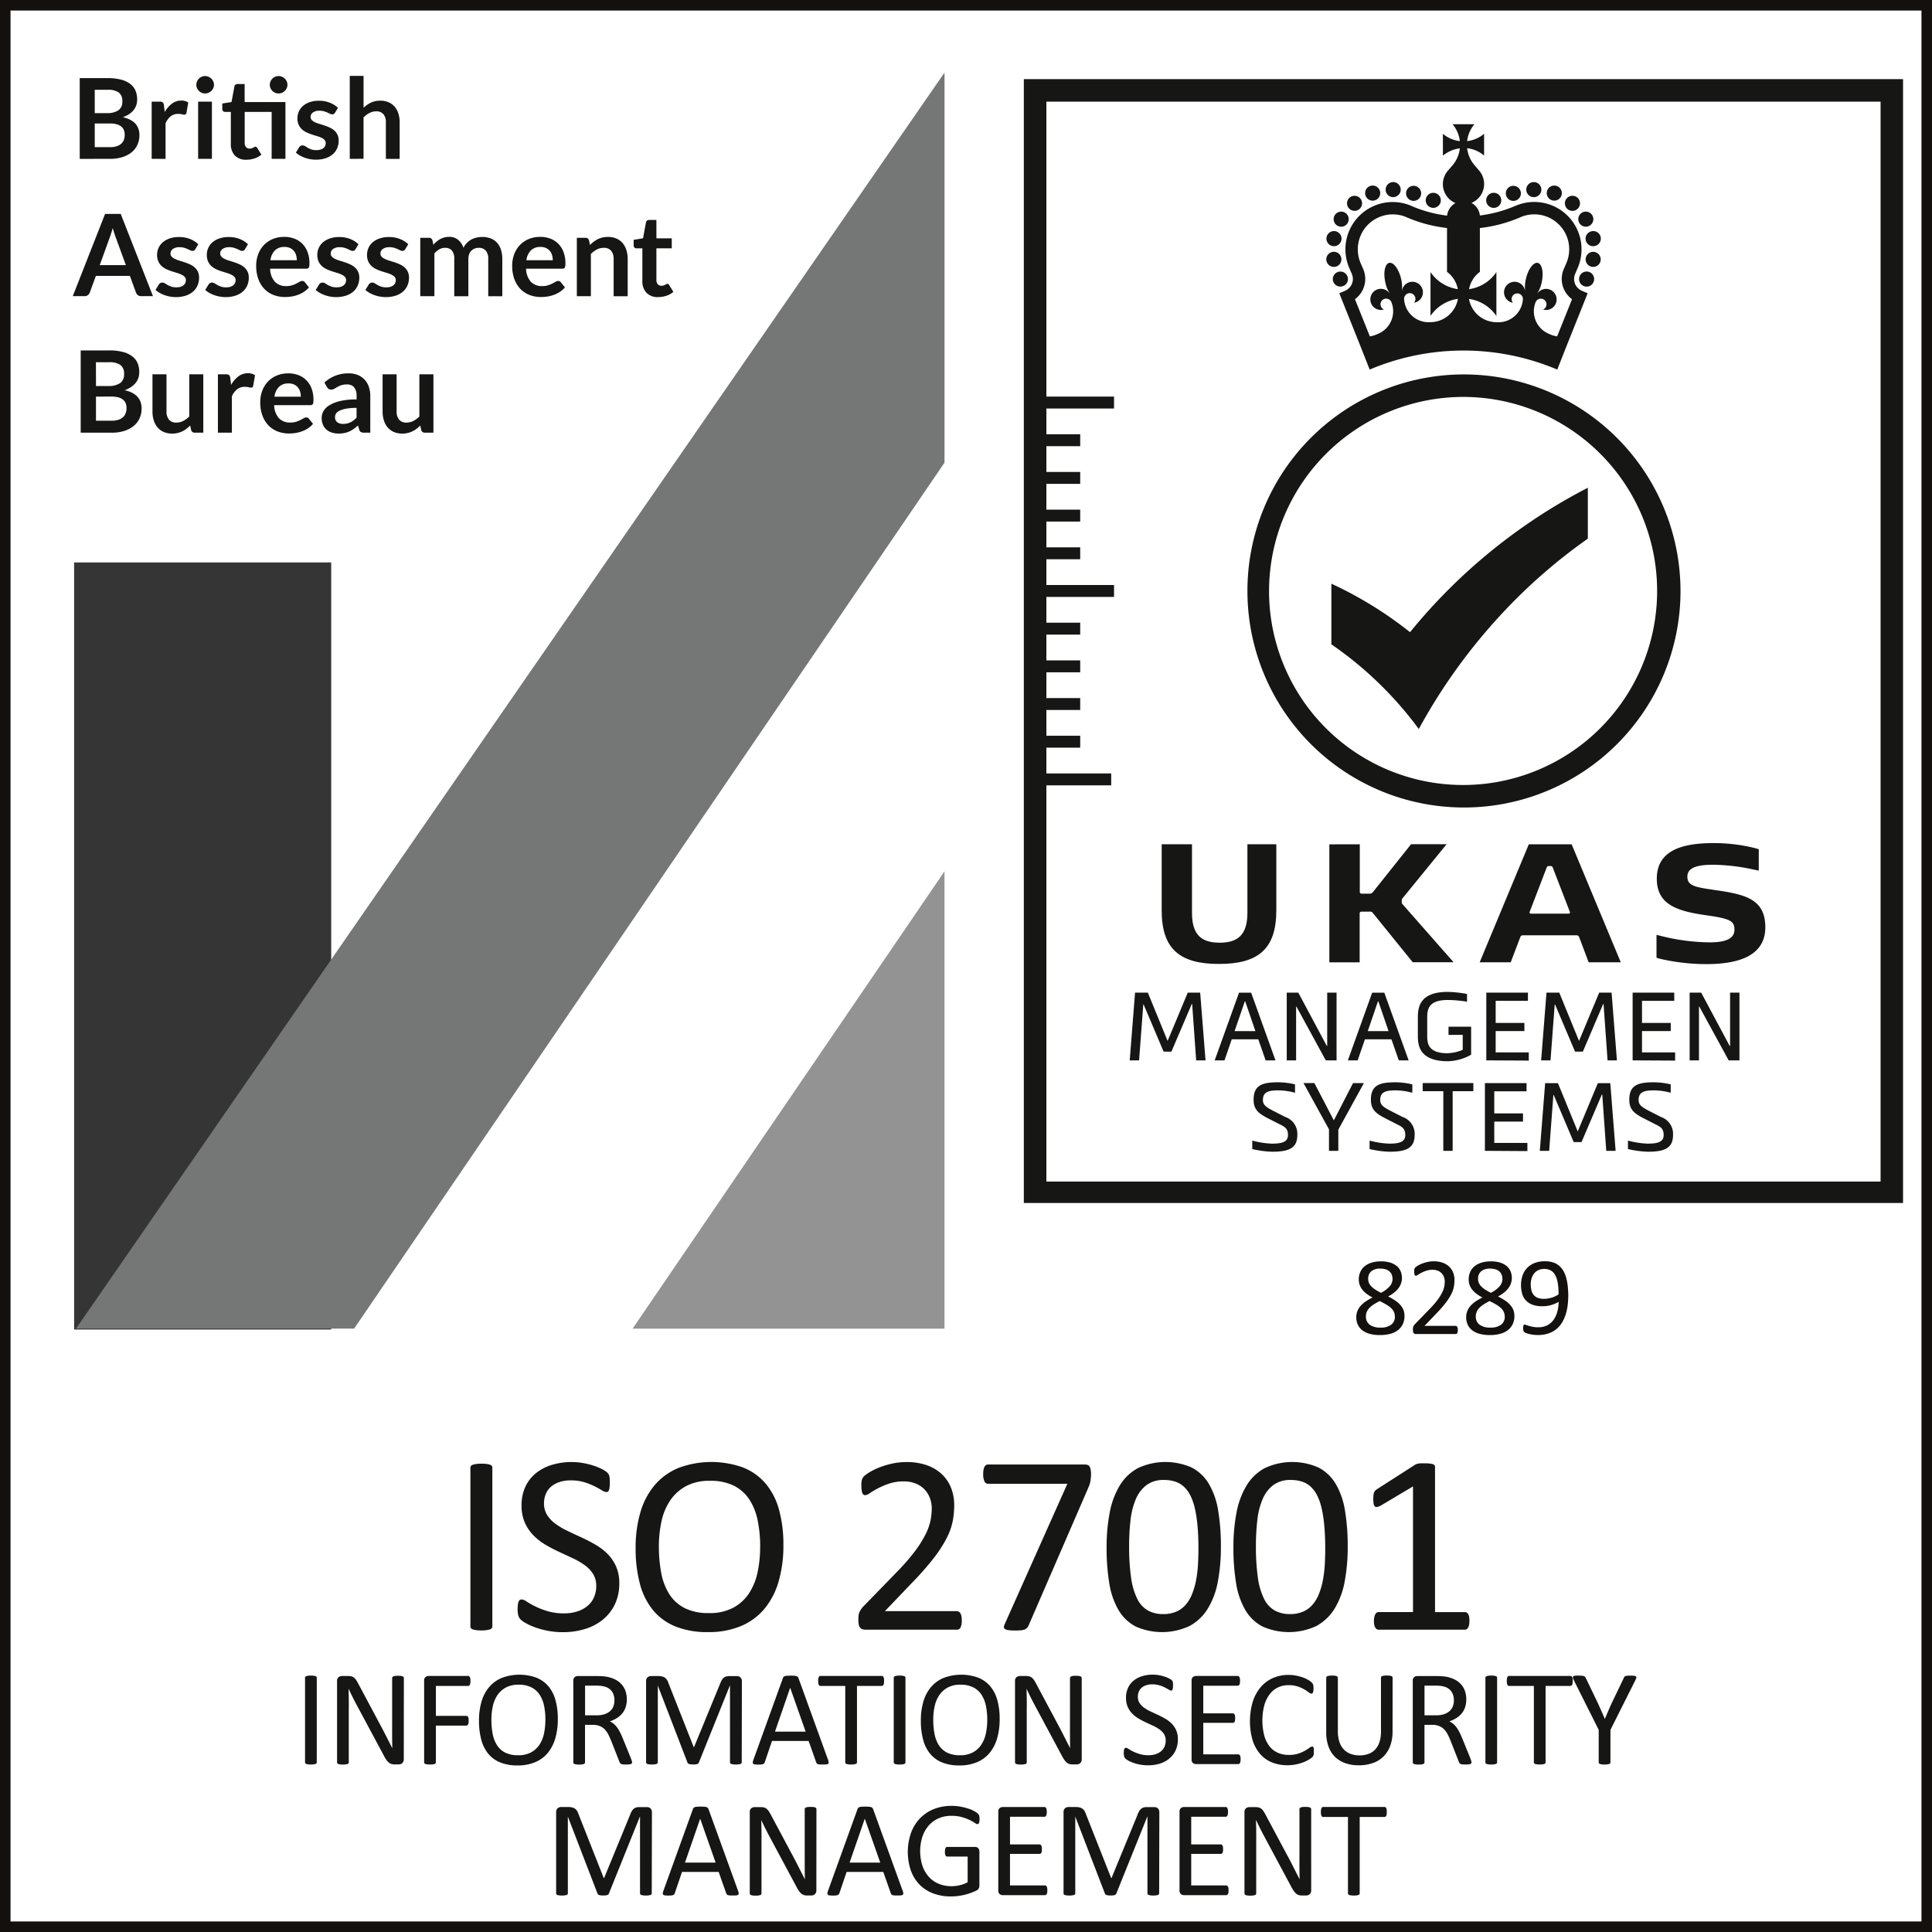 <svg xmlns="http://www.w3.org/2000/svg" xmlns:xlink="http://www.w3.org/1999/xlink" width="118.236" height="118.236" viewBox="0 0 118.236 118.236">
  <defs>
    <clipPath id="clip-path">
      <rect id="Rectangle_1147" data-name="Rectangle 1147" width="15.734" height="46.946" fill="none"/>
    </clipPath>
    <linearGradient id="linear-gradient" x1="-0.288" y1="1.785" x2="-0.271" y2="1.785" gradientUnits="objectBoundingBox">
      <stop offset="0" stop-color="#787676"/>
      <stop offset="0.255" stop-color="#6b6a6a"/>
      <stop offset="0.715" stop-color="#4b4b4b"/>
      <stop offset="0.999" stop-color="#353535"/>
      <stop offset="1" stop-color="#353535"/>
    </linearGradient>
    <clipPath id="clip-path-2">
      <rect id="Rectangle_1149" data-name="Rectangle 1149" width="118.236" height="118.236" fill="none"/>
    </clipPath>
    <clipPath id="clip-path-3">
      <rect id="Rectangle_1150" data-name="Rectangle 1150" width="53.814" height="68.843" fill="none"/>
    </clipPath>
  </defs>
  <g id="Group_2242" data-name="Group 2242" transform="translate(-792.804 -1459)">
    <g id="Group_2230" data-name="Group 2230" transform="translate(792.804 1459)">
      <g id="Group_2223" data-name="Group 2223" transform="translate(4.535 34.42)">
        <g id="Group_2222" data-name="Group 2222" clip-path="url(#clip-path)">
          <rect id="Rectangle_1146" data-name="Rectangle 1146" width="15.734" height="46.946" transform="translate(0)" fill="url(#linear-gradient)"/>
        </g>
      </g>
      <g id="Group_2225" data-name="Group 2225">
        <g id="Group_2224" data-name="Group 2224" clip-path="url(#clip-path-2)">
          <path id="Path_4176" data-name="Path 4176" d="M314.082,292.681a1.2,1.2,0,0,1-.1.506,1.011,1.011,0,0,1-.293.374,1.311,1.311,0,0,1-.472.23,2.413,2.413,0,0,1-.643.078,2.376,2.376,0,0,1-.606-.071,1.322,1.322,0,0,1-.454-.21.922.922,0,0,1-.284-.342,1.051,1.051,0,0,1-.1-.464,1.033,1.033,0,0,1,.068-.379,1.09,1.09,0,0,1,.195-.318,1.63,1.63,0,0,1,.313-.273,3.433,3.433,0,0,1,.42-.242,2.542,2.542,0,0,1-.359-.222,1.42,1.42,0,0,1-.264-.254,1.03,1.03,0,0,1-.164-.293,1,1,0,0,1-.056-.339,1.12,1.12,0,0,1,.083-.432.943.943,0,0,1,.251-.35,1.209,1.209,0,0,1,.427-.235,1.912,1.912,0,0,1,.6-.086,1.845,1.845,0,0,1,.574.079,1.145,1.145,0,0,1,.4.217.841.841,0,0,1,.232.323,1.067,1.067,0,0,1,.074.4.991.991,0,0,1-.056.332,1.091,1.091,0,0,1-.164.3,1.477,1.477,0,0,1-.266.266,2.459,2.459,0,0,1-.361.232,3.767,3.767,0,0,1,.428.244,1.6,1.6,0,0,1,.315.269,1.084,1.084,0,0,1,.193.3.924.924,0,0,1,.066.354m-.732-2.249a.652.652,0,0,0-.049-.257.529.529,0,0,0-.144-.2.641.641,0,0,0-.235-.124,1.109,1.109,0,0,0-.32-.042.815.815,0,0,0-.554.166.575.575,0,0,0-.188.454.654.654,0,0,0,.046.246.686.686,0,0,0,.142.215,1.381,1.381,0,0,0,.244.2,3.952,3.952,0,0,0,.351.2,1.718,1.718,0,0,0,.525-.389A.707.707,0,0,0,313.351,290.433Zm.142,2.31a.676.676,0,0,0-.058-.283.756.756,0,0,0-.174-.237,1.651,1.651,0,0,0-.291-.213q-.174-.1-.4-.215a3.581,3.581,0,0,0-.374.21,1.388,1.388,0,0,0-.264.217.819.819,0,0,0-.156.235.692.692,0,0,0-.053.273.612.612,0,0,0,.225.508,1.063,1.063,0,0,0,.672.18,1.016,1.016,0,0,0,.655-.181.6.6,0,0,0,.222-.493" transform="translate(-228.127 -212.165)" fill="#13100d"/>
          <path id="Path_4177" data-name="Path 4177" d="M326.885,293.555a.626.626,0,0,1-.009.109.315.315,0,0,1-.024.079.1.1,0,0,1-.1.063h-2.422a.268.268,0,0,1-.083-.012.147.147,0,0,1-.061-.039.169.169,0,0,1-.037-.078.555.555,0,0,1-.012-.125,1.187,1.187,0,0,1,.005-.119.292.292,0,0,1,.023-.09.515.515,0,0,1,.044-.078.632.632,0,0,1,.068-.083l.876-.9a5.623,5.623,0,0,0,.487-.559,2.971,2.971,0,0,0,.283-.45,1.484,1.484,0,0,0,.131-.369,1.693,1.693,0,0,0,.031-.312.781.781,0,0,0-.049-.276.676.676,0,0,0-.142-.229.658.658,0,0,0-.232-.156.843.843,0,0,0-.321-.057,1.191,1.191,0,0,0-.383.057,2.033,2.033,0,0,0-.3.125,2.4,2.4,0,0,0-.213.125.274.274,0,0,1-.128.058.074.074,0,0,1-.044-.014.1.1,0,0,1-.031-.044.37.37,0,0,1-.019-.081.93.93,0,0,1-.007-.122c0-.034,0-.063,0-.088a.308.308,0,0,1,.012-.064.249.249,0,0,1,.022-.051.258.258,0,0,1,.054-.059,1.088,1.088,0,0,1,.141-.1,1.611,1.611,0,0,1,.251-.12,2.284,2.284,0,0,1,.332-.1,1.748,1.748,0,0,1,.381-.041,1.582,1.582,0,0,1,.557.09,1.11,1.11,0,0,1,.4.246,1,1,0,0,1,.236.362,1.243,1.243,0,0,1,.078.44,2.371,2.371,0,0,1-.037.418,1.7,1.7,0,0,1-.157.451,3.411,3.411,0,0,1-.347.539,7.907,7.907,0,0,1-.6.682l-.694.725h1.907a.1.1,0,0,1,.052.015.129.129,0,0,1,.044.046.218.218,0,0,1,.027.076A.592.592,0,0,1,326.885,293.555Z" transform="translate(-237.668 -212.165)" fill="#13100d"/>
          <path id="Path_4178" data-name="Path 4178" d="M339.294,292.681a1.2,1.2,0,0,1-.1.506,1.011,1.011,0,0,1-.293.374,1.309,1.309,0,0,1-.472.23,2.41,2.41,0,0,1-.643.078,2.374,2.374,0,0,1-.606-.071,1.317,1.317,0,0,1-.454-.21.922.922,0,0,1-.285-.342,1.054,1.054,0,0,1-.1-.464,1.033,1.033,0,0,1,.068-.379,1.079,1.079,0,0,1,.195-.318,1.63,1.63,0,0,1,.313-.273,3.454,3.454,0,0,1,.42-.242,2.54,2.54,0,0,1-.359-.222,1.412,1.412,0,0,1-.264-.254,1.028,1.028,0,0,1-.164-.293.993.993,0,0,1-.056-.339,1.126,1.126,0,0,1,.083-.432.947.947,0,0,1,.251-.35,1.21,1.21,0,0,1,.427-.235,1.913,1.913,0,0,1,.6-.086,1.844,1.844,0,0,1,.574.079,1.143,1.143,0,0,1,.4.217.837.837,0,0,1,.232.323,1.068,1.068,0,0,1,.074.4,1,1,0,0,1-.056.332,1.092,1.092,0,0,1-.164.3,1.475,1.475,0,0,1-.266.266,2.446,2.446,0,0,1-.361.232,3.746,3.746,0,0,1,.428.244,1.593,1.593,0,0,1,.315.269,1.086,1.086,0,0,1,.193.3.924.924,0,0,1,.066.354m-.732-2.249a.648.648,0,0,0-.049-.257.529.529,0,0,0-.144-.2.641.641,0,0,0-.235-.124,1.107,1.107,0,0,0-.32-.042.814.814,0,0,0-.554.166.574.574,0,0,0-.188.454.648.648,0,0,0,.046.246.687.687,0,0,0,.142.215,1.381,1.381,0,0,0,.244.2,3.946,3.946,0,0,0,.351.2,1.721,1.721,0,0,0,.525-.389A.707.707,0,0,0,338.563,290.433Zm.142,2.31a.676.676,0,0,0-.058-.283.75.75,0,0,0-.174-.237,1.651,1.651,0,0,0-.291-.213q-.174-.1-.4-.215a3.584,3.584,0,0,0-.374.21,1.388,1.388,0,0,0-.264.217.818.818,0,0,0-.156.235.691.691,0,0,0-.053.273.612.612,0,0,0,.225.508,1.063,1.063,0,0,0,.672.18,1.017,1.017,0,0,0,.655-.181.6.6,0,0,0,.222-.493" transform="translate(-246.613 -212.165)" fill="#13100d"/>
          <path id="Path_4179" data-name="Path 4179" d="M351.832,291.442a4.959,4.959,0,0,1-.034.576,3.212,3.212,0,0,1-.115.561,2.349,2.349,0,0,1-.218.5,1.571,1.571,0,0,1-.345.412,1.551,1.551,0,0,1-.495.276,2.022,2.022,0,0,1-.665.1,2.077,2.077,0,0,1-.283-.019,2.317,2.317,0,0,1-.247-.046,1.355,1.355,0,0,1-.185-.058.381.381,0,0,1-.108-.061.174.174,0,0,1-.049-.083.511.511,0,0,1-.016-.141,1.148,1.148,0,0,1,.005-.119.251.251,0,0,1,.015-.068.058.058,0,0,1,.029-.032.112.112,0,0,1,.046-.009.328.328,0,0,1,.1.025c.045.017.1.036.171.056a2.338,2.338,0,0,0,.242.056,1.727,1.727,0,0,0,.312.025,1.17,1.17,0,0,0,.564-.127,1.094,1.094,0,0,0,.384-.34,1.549,1.549,0,0,0,.224-.495,2.509,2.509,0,0,0,.081-.593,2.194,2.194,0,0,1-.43.186,1.868,1.868,0,0,1-.576.081,1.66,1.66,0,0,1-.615-.1.986.986,0,0,1-.617-.682,1.928,1.928,0,0,1-.066-.518,1.788,1.788,0,0,1,.085-.554,1.239,1.239,0,0,1,.721-.781,1.687,1.687,0,0,1,.664-.118,1.562,1.562,0,0,1,.486.069,1.1,1.1,0,0,1,.368.2,1.2,1.2,0,0,1,.264.315,1.772,1.772,0,0,1,.174.418,3.029,3.029,0,0,1,.095.506A5.468,5.468,0,0,1,351.832,291.442Zm-.593-.065a3.927,3.927,0,0,0-.057-.73,1.456,1.456,0,0,0-.169-.479.679.679,0,0,0-.275-.264.83.83,0,0,0-.376-.081.817.817,0,0,0-.376.08.722.722,0,0,0-.256.213.914.914,0,0,0-.148.3,1.292,1.292,0,0,0-.047.349,1.489,1.489,0,0,0,.042.366.714.714,0,0,0,.137.281.616.616,0,0,0,.247.178,1,1,0,0,0,.376.062,1.6,1.6,0,0,0,.491-.076A1.439,1.439,0,0,0,351.24,291.377Z" transform="translate(-255.856 -212.165)" fill="#13100d"/>
          <rect id="Rectangle_1148" data-name="Rectangle 1148" width="117.97" height="117.97" transform="translate(0.133 0.133)" fill="none" stroke="#13100d" stroke-linecap="round" stroke-linejoin="round" stroke-width="1"/>
          <path id="Path_4180" data-name="Path 4180" d="M261.71,231.324h-.479l-1.221-2.88h-.023l-.257,3.416h-.573l.327-4.144h.783l1.209,2.955,1.233-2.955h.76l.328,4.144h-.573l-.245-3.451h-.023Z" transform="translate(-190.02 -166.967)" fill="#161615"/>
          <path id="Path_4181" data-name="Path 4181" d="M279.865,230.071h1.274l-.625-1.824h-.023Zm1.9,1.79-.45-1.288H279.69l-.444,1.288h-.6l1.49-4.144h.742l1.489,4.144Z" transform="translate(-204.309 -166.967)" fill="#161615"/>
          <path id="Path_4182" data-name="Path 4182" d="M297.629,230.98h.023v-3.264h.573v4.144h-.66l-1.793-3.287h-.023v3.287h-.573v-4.144h.707Z" transform="translate(-216.429 -166.967)" fill="#161615"/>
          <path id="Path_4183" data-name="Path 4183" d="M310.41,230.071h1.273l-.625-1.824h-.023Zm1.9,1.79-.45-1.288h-1.624l-.444,1.288h-.6l1.489-4.144h.742l1.489,4.144Z" transform="translate(-226.705 -166.967)" fill="#161615"/>
          <path id="Path_4184" data-name="Path 4184" d="M326.989,231.769c-1.694-.046-1.729-1.037-1.729-1.6v-1.043c0-.565.035-1.6,1.823-1.6a7.052,7.052,0,0,1,1.186.128v.472a7.487,7.487,0,0,0-1.186-.105c-1.227,0-1.25.635-1.25,1.108v1.043c0,.461.017,1.073,1.157,1.108a2.548,2.548,0,0,0,1.016-.21v-.915h-.87v-.5h1.384v1.714A3,3,0,0,1,326.989,231.769Z" transform="translate(-238.489 -166.823)" fill="#161615"/>
          <path id="Path_4185" data-name="Path 4185" d="M340.959,231.86v-4.144h2.547v.5h-1.974v1.352h1.759v.5h-1.759v1.306h2.027v.5Z" transform="translate(-249.999 -166.967)" fill="#161615"/>
          <path id="Path_4186" data-name="Path 4186" d="M356.1,231.324h-.479l-1.221-2.88h-.023l-.257,3.416h-.573l.327-4.144h.783l1.209,2.955,1.233-2.955h.759l.327,4.144h-.573l-.245-3.451h-.023Z" transform="translate(-259.231 -166.967)" fill="#161615"/>
          <path id="Path_4187" data-name="Path 4187" d="M374.526,231.86v-4.144h2.547v.5H375.1v1.352h1.759v.5H375.1v1.306h2.027v.5Z" transform="translate(-274.611 -166.967)" fill="#161615"/>
          <path id="Path_4188" data-name="Path 4188" d="M390.052,230.98h.023v-3.264h.573v4.144h-.66l-1.793-3.287h-.024v3.287H387.6v-4.144h.707Z" transform="translate(-284.196 -166.967)" fill="#161615"/>
          <path id="Path_4189" data-name="Path 4189" d="M288.848,248.771c-.584,0-.935.093-.935.589,0,.3.193.431.6.647l.765.391a1.091,1.091,0,0,1,.742,1.108c0,.839-.578,1.02-1.548,1.02a6.146,6.146,0,0,1-1.21-.163v-.519a5.145,5.145,0,0,0,1.21.187c.608,0,.976-.1.976-.525,0-.35-.146-.478-.439-.624l-.812-.414c-.561-.291-.853-.53-.853-1.124,0-.892.526-1.067,1.507-1.067a4.456,4.456,0,0,1,1.028.128v.513A3.907,3.907,0,0,0,288.848,248.771Z" transform="translate(-210.625 -182.042)" fill="#161615"/>
          <path id="Path_4190" data-name="Path 4190" d="M300.87,250.74h.012l1.168-2.268h.666l-1.565,2.845v1.3h-.572V251.3l-1.56-2.833h.666Z" transform="translate(-219.247 -182.186)" fill="#161615"/>
          <path id="Path_4191" data-name="Path 4191" d="M315.759,248.771c-.584,0-.935.093-.935.589,0,.3.193.431.6.647l.765.391a1.092,1.092,0,0,1,.742,1.108c0,.839-.578,1.02-1.548,1.02a6.142,6.142,0,0,1-1.209-.163v-.519a5.141,5.141,0,0,0,1.209.187c.607,0,.975-.1.975-.525,0-.35-.146-.478-.438-.624l-.812-.414c-.561-.291-.853-.53-.853-1.124,0-.892.526-1.067,1.507-1.067a4.456,4.456,0,0,1,1.028.128v.513A3.908,3.908,0,0,0,315.759,248.771Z" transform="translate(-230.357 -182.042)" fill="#161615"/>
          <path id="Path_4192" data-name="Path 4192" d="M327.628,248.967h-1.262v-.5h3.1v.5H328.2v3.649h-.573Z" transform="translate(-239.299 -182.186)" fill="#161615"/>
          <path id="Path_4193" data-name="Path 4193" d="M340.643,252.616v-4.144h2.547v.5h-1.975v1.353h1.759v.5h-1.759v1.306h2.027v.5Z" transform="translate(-249.768 -182.186)" fill="#161615"/>
          <path id="Path_4194" data-name="Path 4194" d="M355.786,252.08h-.479l-1.221-2.879h-.023l-.257,3.416h-.573l.327-4.144h.783l1.21,2.955,1.233-2.955h.76l.327,4.144H357.3l-.245-3.451h-.023Z" transform="translate(-258.999 -182.186)" fill="#161615"/>
          <path id="Path_4195" data-name="Path 4195" d="M375.031,248.771c-.584,0-.934.093-.934.589,0,.3.193.431.6.647l.765.391a1.092,1.092,0,0,1,.742,1.108c0,.839-.578,1.02-1.548,1.02a6.145,6.145,0,0,1-1.21-.163v-.519a5.145,5.145,0,0,0,1.21.187c.607,0,.975-.1.975-.525,0-.35-.146-.478-.438-.624l-.812-.414c-.561-.291-.853-.53-.853-1.124,0-.892.526-1.067,1.507-1.067a4.459,4.459,0,0,1,1.028.128v.513A3.908,3.908,0,0,0,375.031,248.771Z" transform="translate(-273.817 -182.042)" fill="#161615"/>
          <path id="Path_4196" data-name="Path 4196" d="M310.231,120.725a23.7,23.7,0,0,0-4.814-2.968v3.711a22.424,22.424,0,0,1,5.347,5.177v.012a34.664,34.664,0,0,1,5.094-7.071A33.431,33.431,0,0,1,321.113,115v-3.115a34.31,34.31,0,0,0-10.882,8.841" transform="translate(-223.939 -82.036)" fill="#161615"/>
          <path id="Path_4197" data-name="Path 4197" d="M306.543,63.08a.487.487,0,0,0,.058-.07.5.5,0,0,0,.042-.079.46.46,0,0,0,0-.353.462.462,0,0,0-.042-.08.431.431,0,0,0-.058-.07.463.463,0,0,0-.071-.057.414.414,0,0,0-.08-.042.419.419,0,0,0-.086-.027.465.465,0,0,0-.18,0,.432.432,0,0,0-.087.027.441.441,0,0,0-.08.042.472.472,0,0,0-.07.057.429.429,0,0,0-.057.07.446.446,0,0,0-.043.08.47.47,0,0,0-.027.086.494.494,0,0,0-.009.09.486.486,0,0,0,.009.09.469.469,0,0,0,.027.086.481.481,0,0,0,.043.079.468.468,0,0,0,.057.07.474.474,0,0,0,.07.058.519.519,0,0,0,.08.042.511.511,0,0,0,.087.026.466.466,0,0,0,.416-.126" transform="translate(-224.186 -45.675)" fill="#161615"/>
          <path id="Path_4198" data-name="Path 4198" d="M306.167,49.408a.461.461,0,1,0-.167-.63.46.46,0,0,0,.167.63" transform="translate(-224.32 -35.597)" fill="#161615"/>
          <path id="Path_4199" data-name="Path 4199" d="M309.473,45.833a.46.46,0,1,0-.356-.166.462.462,0,0,0,.356.166" transform="translate(-226.574 -32.93)" fill="#161615"/>
          <path id="Path_4200" data-name="Path 4200" d="M313.626,43.494a.462.462,0,0,0,.436-.612.462.462,0,1,0-.436.612" transform="translate(-229.619 -31.214)" fill="#161615"/>
          <path id="Path_4201" data-name="Path 4201" d="M318.33,42.692a.461.461,0,1,0-.462-.461.462.462,0,0,0,.462.461" transform="translate(-233.069 -30.627)" fill="#161615"/>
          <path id="Path_4202" data-name="Path 4202" d="M322.855,43.518a.461.461,0,1,0-.271-.593.461.461,0,0,0,.271.593" transform="translate(-236.505 -31.254)" fill="#161615"/>
          <path id="Path_4203" data-name="Path 4203" d="M304.647,53.929a.5.5,0,0,0,.088.009.462.462,0,1,0-.088-.009" transform="translate(-223.1 -38.872)" fill="#161615"/>
          <path id="Path_4204" data-name="Path 4204" d="M304.794,58.686a.46.46,0,0,0,.378-.531h0a.462.462,0,1,0-.455.538.452.452,0,0,0,.077-.006" transform="translate(-223.086 -42.359)" fill="#161615"/>
          <path id="Path_4205" data-name="Path 4205" d="M327.268,45.07a.425.425,0,0,0,.08.043.394.394,0,0,0,.086.026.412.412,0,0,0,.09.01.462.462,0,0,0,.462-.461.456.456,0,0,0-.035-.176.461.461,0,0,0-.042-.079.444.444,0,0,0-.058-.07.466.466,0,0,0-.417-.126.451.451,0,0,0-.166.069.456.456,0,0,0-.128.128.481.481,0,0,0-.042.079.505.505,0,0,0-.026.086.406.406,0,0,0-.01.09.465.465,0,0,0,.136.326.4.4,0,0,0,.07.057" transform="translate(-239.81 -32.428)" fill="#161615"/>
          <path id="Path_4206" data-name="Path 4206" d="M363.131,62.578a.511.511,0,0,0-.043-.08.405.405,0,0,0-.057-.07.469.469,0,0,0-.07-.058.413.413,0,0,0-.079-.042.437.437,0,0,0-.087-.027.467.467,0,0,0-.181,0,.424.424,0,0,0-.086.027.4.4,0,0,0-.081.042.484.484,0,0,0-.07.058.423.423,0,0,0-.057.07.414.414,0,0,0-.042.08.372.372,0,0,0-.026.086.42.42,0,0,0-.009.091.405.405,0,0,0,.009.09.369.369,0,0,0,.026.087.425.425,0,0,0,.042.079.452.452,0,0,0,.057.07.465.465,0,0,0,.327.135.444.444,0,0,0,.09-.009.494.494,0,0,0,.087-.026.526.526,0,0,0,.079-.042.469.469,0,0,0,.07-.058.455.455,0,0,0,.057-.07.531.531,0,0,0,.043-.079.537.537,0,0,0,.026-.087.478.478,0,0,0,.009-.09.5.5,0,0,0-.009-.091.55.55,0,0,0-.026-.086" transform="translate(-265.605 -45.675)" fill="#161615"/>
          <path id="Path_4207" data-name="Path 4207" d="M355.141,43.468a.461.461,0,1,0-.285-.586.458.458,0,0,0,.285.586" transform="translate(-260.17 -31.214)" fill="#161615"/>
          <path id="Path_4208" data-name="Path 4208" d="M359.152,45.728a.462.462,0,1,0-.061-.649.463.463,0,0,0,.061.649" transform="translate(-263.216 -32.93)" fill="#161615"/>
          <path id="Path_4209" data-name="Path 4209" d="M362.12,49.241a.464.464,0,0,0,.4.229.456.456,0,0,0,.232-.063.461.461,0,1,0-.632-.167" transform="translate(-265.469 -35.597)" fill="#161615"/>
          <path id="Path_4210" data-name="Path 4210" d="M350.589,42.691a.461.461,0,1,0,0-.923h0a.461.461,0,1,0,0,.923" transform="translate(-256.722 -30.625)" fill="#161615"/>
          <path id="Path_4211" data-name="Path 4211" d="M364.1,53.024a.461.461,0,0,0,.087.914.5.5,0,0,0,.088-.009.461.461,0,1,0-.175-.905" transform="translate(-266.69 -38.872)" fill="#161615"/>
          <path id="Path_4212" data-name="Path 4212" d="M364.28,57.777a.461.461,0,1,0,.378.532.462.462,0,0,0-.378-.532" transform="translate(-266.703 -42.359)" fill="#161615"/>
          <path id="Path_4213" data-name="Path 4213" d="M345.9,43.548a.461.461,0,1,0-.163-.892.461.461,0,0,0,.163.892" transform="translate(-253.285 -31.254)" fill="#161615"/>
          <path id="Path_4214" data-name="Path 4214" d="M340.968,44.864a.42.42,0,0,0,.042.08.438.438,0,0,0,.128.127.43.43,0,0,0,.079.043.454.454,0,0,0,.086.026.419.419,0,0,0,.091.01.467.467,0,0,0,.327-.136.473.473,0,0,0,.057-.07.455.455,0,0,0,.042-.08.438.438,0,0,0,.026-.086.443.443,0,0,0,.009-.09.461.461,0,0,0-.552-.452.516.516,0,0,0-.086.026.482.482,0,0,0-.15.1.462.462,0,0,0-.126.416.445.445,0,0,0,.027.086" transform="translate(-249.98 -32.428)" fill="#161615"/>
          <path id="Path_4215" data-name="Path 4215" d="M320.573,41.478a1.724,1.724,0,0,1-.479-.147,1.494,1.494,0,0,1-.825-1.978.349.349,0,0,1,.456-.15.345.345,0,0,1-.013.63.645.645,0,1,0-.347-.981l-.006,0a2.119,2.119,0,0,0,.267-.671c.134-.6.03-1.134-.233-1.2h0c-.267-.06-.594.379-.731.982a2.123,2.123,0,0,0-.048.72h-.006a.646.646,0,1,0-.736.737.346.346,0,1,1,.607-.248,1.5,1.5,0,0,1-1.6,1.438,1.72,1.72,0,0,1-1.7-1.426,2.437,2.437,0,0,1,1.677,1.045V37.545a2.435,2.435,0,0,1-1.673,1.043,1.715,1.715,0,0,1,.663-1.059V34.847a8.723,8.723,0,0,0,2.546-.69A2.138,2.138,0,0,1,321.135,37l-.149.347a1.528,1.528,0,0,0,.5,1.855Zm-7.766-.871a1.5,1.5,0,0,1-1.6-1.438.347.347,0,0,1,.694.02.343.343,0,0,1-.087.229.645.645,0,1,0-.736-.737h-.006a2.115,2.115,0,0,0-.047-.72c-.137-.6-.464-1.042-.731-.982h0c-.263.065-.368.6-.233,1.2a2.114,2.114,0,0,0,.267.671l-.006,0a.646.646,0,1,0-.347.981.345.345,0,0,1-.013-.63.349.349,0,0,1,.456.15,1.494,1.494,0,0,1-.826,1.978,1.724,1.724,0,0,1-.479.147L308.2,39.2a1.528,1.528,0,0,0,.5-1.854l-.15-.349a2.139,2.139,0,0,1,2.737-2.842,8.722,8.722,0,0,0,2.547.69v2.682a1.715,1.715,0,0,1,.663,1.059,2.436,2.436,0,0,1-1.673-1.043v2.682a2.437,2.437,0,0,1,1.677-1.045A1.721,1.721,0,0,1,312.807,40.608Zm2.037-10.859h0Zm6.823,8.5a.784.784,0,0,1,.014-.609l.149-.347a2.895,2.895,0,0,0-3.72-3.839l-.034.014-.006,0a7.964,7.964,0,0,1-2.223.611,1,1,0,0,0-.514-.769,1.254,1.254,0,0,0,.468-1.977h0l-.286-.335a1.928,1.928,0,0,1-.449-1.035,1.94,1.94,0,0,1,1.037.448V29.079a1.939,1.939,0,0,1-1.037.448,1.928,1.928,0,0,1,.449-1.035h-1.344a1.924,1.924,0,0,1,.449,1.035,1.938,1.938,0,0,1-1.037-.448V30.42a1.939,1.939,0,0,1,1.037-.448,1.924,1.924,0,0,1-.449,1.035l-.286.335h0a1.255,1.255,0,0,0,.468,1.977,1.006,1.006,0,0,0-.514.769,7.978,7.978,0,0,1-2.224-.611l-.039-.018a2.893,2.893,0,0,0-3.721,3.838l.15.349a.782.782,0,0,1,.013.608.81.81,0,0,1-.439.439l-.337.146,1.274,3.185.585,1.484a14.731,14.731,0,0,1,11.481,0l.585-1.484,1.274-3.185-.337-.146a.81.81,0,0,1-.439-.439" transform="translate(-225.279 -20.891)" fill="#161615"/>
        </g>
      </g>
      <g id="Group_2227" data-name="Group 2227" transform="translate(62.65 4.778)">
        <g id="Group_2226" data-name="Group 2226" clip-path="url(#clip-path-3)">
          <path id="Path_4216" data-name="Path 4216" d="M299.224,85.894a13.252,13.252,0,1,0,13.281,13.252A13.267,13.267,0,0,0,299.224,85.894Zm0,1.377a11.875,11.875,0,1,1-11.9,11.875,11.9,11.9,0,0,1,11.9-11.875" transform="translate(-272.31 -67.758)" fill="#161615"/>
          <path id="Path_4217" data-name="Path 4217" d="M288.682,18.155H234.868V87h53.814ZM287.3,85.621H236.248V19.532H287.3Z" transform="translate(-234.861 -18.09)" fill="#161615"/>
        </g>
      </g>
      <g id="Group_2229" data-name="Group 2229">
        <g id="Group_2228" data-name="Group 2228" clip-path="url(#clip-path-2)">
          <path id="Path_4218" data-name="Path 4218" d="M270.029,199.7c1.074,0,1.7-.444,1.7-1.826v-4.2h1.769v4.046c0,2.337-1.073,3.281-3.507,3.281s-3.508-.943-3.508-3.281v-4.046h1.855v4.2C268.334,199.256,268.956,199.7,270.029,199.7Z" transform="translate(-195.389 -142.008)" fill="#161615"/>
          <path id="Path_4219" data-name="Path 4219" d="M306.844,193.676v2.9c0,.085.037.122.122.122h.458a.249.249,0,0,0,.226-.1l2.331-2.926h2.176l-2.684,3.291c-.049.061-.061.073-.061.134v.128a.155.155,0,0,0,.061.134l3.111,3.537h-2.5l-2.439-3.013a.2.2,0,0,0-.2-.085h-.488c-.085,0-.122.037-.122.122V200.9l-1.854,0v-7.22Z" transform="translate(-223.626 -142.007)" fill="#161615"/>
          <path id="Path_4220" data-name="Path 4220" d="M344.893,197.928a.074.074,0,0,0,.069-.1l-1.047-2.712c-.03-.079-.061-.1-.134-.1h-.11c-.073,0-.1.018-.134.1l-1.042,2.712a.074.074,0,0,0,.069.1Zm1.215,2.978-.576-1.53c-.043-.11-.1-.123-.208-.122-.258,0-.971,0-1.672,0-.652,0-1.274,0-1.524,0-.11,0-.164.012-.207.122l-.582,1.53h-1.9l3.006-7.22h2.623l3.006,7.22Z" transform="translate(-248.885 -142.015)" fill="#161615"/>
          <path id="Path_4221" data-name="Path 4221" d="M386.075,193.7c.151.046.189.061.189.061v1.305s-.246-.051-.288-.058a12.086,12.086,0,0,0-2.495-.3c-.854,0-1.586.122-1.586.725,0,.584.506.651,1.763.834,1.824.262,3.007.566,3.007,2.27,0,1.856-1.861,2.252-3.617,2.252a12.64,12.64,0,0,1-2.885-.34l-.157-.053,0-.526,0-.687V199s.2.044.243.057a12.563,12.563,0,0,0,2.983.4c.531,0,1.544-.037,1.544-.767,0-.53-.232-.682-1.714-.889-1.769-.25-3.038-.639-3.038-2.24,0-1.82,1.714-2.179,3.5-2.179A10.439,10.439,0,0,1,386.075,193.7Z" transform="translate(-278.63 -141.786)" fill="#161615"/>
          <rect id="Rectangle_1151" data-name="Rectangle 1151" width="4.14" height="0.729" transform="translate(64.037 24.271)" fill="#161615"/>
          <rect id="Rectangle_1152" data-name="Rectangle 1152" width="4.14" height="0.729" transform="translate(64.037 35.802)" fill="#161615"/>
          <rect id="Rectangle_1153" data-name="Rectangle 1153" width="2.07" height="0.729" transform="translate(64.037 26.577)" fill="#161615"/>
          <rect id="Rectangle_1154" data-name="Rectangle 1154" width="2.07" height="0.729" transform="translate(64.037 28.883)" fill="#161615"/>
          <rect id="Rectangle_1155" data-name="Rectangle 1155" width="2.07" height="0.729" transform="translate(64.037 31.19)" fill="#161615"/>
          <rect id="Rectangle_1156" data-name="Rectangle 1156" width="2.07" height="0.729" transform="translate(64.037 33.496)" fill="#161615"/>
          <rect id="Rectangle_1157" data-name="Rectangle 1157" width="3.967" height="0.728" transform="translate(64.037 47.334)" fill="#161615"/>
          <rect id="Rectangle_1158" data-name="Rectangle 1158" width="2.07" height="0.729" transform="translate(64.037 38.108)" fill="#161615"/>
          <rect id="Rectangle_1159" data-name="Rectangle 1159" width="2.07" height="0.729" transform="translate(64.037 40.415)" fill="#161615"/>
          <rect id="Rectangle_1160" data-name="Rectangle 1160" width="2.07" height="0.729" transform="translate(64.037 42.721)" fill="#161615"/>
          <rect id="Rectangle_1161" data-name="Rectangle 1161" width="2.07" height="0.729" transform="translate(64.037 45.027)" fill="#161615"/>
          <rect id="Rectangle_1162" data-name="Rectangle 1162" width="117.97" height="117.97" transform="translate(0.133 0.133)" fill="none" stroke="#13100d" stroke-linecap="round" stroke-linejoin="round" stroke-width="1"/>
          <path id="Path_4222" data-name="Path 4222" d="M70.587,40.522V16.651L17.436,93.519h17.02Z" transform="translate(-12.784 -12.209)" fill="#757676"/>
          <path id="Path_4223" data-name="Path 4223" d="M164.206,199.874l-19.089,27.989h19.089Z" transform="translate(-106.403 -146.552)" fill="#949393"/>
          <path id="Path_4224" data-name="Path 4224" d="M18.337,52.206h1.6l-.613-1.674q-.042-.111-.092-.263c-.033-.1-.067-.21-.1-.329q-.048.177-.1.331c-.031.1-.062.192-.092.268Zm3.258,1.9h-.724a.317.317,0,0,1-.2-.061.347.347,0,0,1-.113-.151l-.376-1.027H18.1l-.376,1.027a.33.33,0,0,1-.11.146.307.307,0,0,1-.2.066h-.727l1.977-5.033h.957Z" transform="translate(-12.233 -35.982)" fill="#161615"/>
          <path id="Path_4225" data-name="Path 4225" d="M38.112,55.1a.227.227,0,0,1-.073.078.189.189,0,0,1-.1.023.309.309,0,0,1-.134-.035l-.165-.078a1.529,1.529,0,0,0-.214-.078,1.025,1.025,0,0,0-.284-.035.662.662,0,0,0-.4.108.335.335,0,0,0-.146.282.268.268,0,0,0,.075.193.671.671,0,0,0,.2.138,1.954,1.954,0,0,0,.28.106c.1.031.211.065.32.1a3.417,3.417,0,0,1,.32.127,1.116,1.116,0,0,1,.28.181.8.8,0,0,1,.273.632,1.188,1.188,0,0,1-.094.475,1.046,1.046,0,0,1-.275.376,1.287,1.287,0,0,1-.447.247,1.926,1.926,0,0,1-.611.089,1.958,1.958,0,0,1-.36-.033,2.13,2.13,0,0,1-.337-.092,1.848,1.848,0,0,1-.3-.139,1.462,1.462,0,0,1-.242-.174l.2-.327a.287.287,0,0,1,.09-.091.257.257,0,0,1,.133-.031.277.277,0,0,1,.151.045c.048.03.1.063.165.1a1.513,1.513,0,0,0,.221.1.979.979,0,0,0,.322.045.837.837,0,0,0,.263-.037.557.557,0,0,0,.181-.1.356.356,0,0,0,.1-.137.41.41,0,0,0,.033-.162.291.291,0,0,0-.075-.206.66.66,0,0,0-.2-.139,1.871,1.871,0,0,0-.282-.106c-.105-.031-.214-.066-.324-.1a3.051,3.051,0,0,1-.324-.13,1.109,1.109,0,0,1-.282-.19.853.853,0,0,1-.2-.282.977.977,0,0,1-.075-.4,1.025,1.025,0,0,1,.087-.418.978.978,0,0,1,.256-.346,1.267,1.267,0,0,1,.421-.237,1.751,1.751,0,0,1,.583-.089,1.788,1.788,0,0,1,.672.122,1.523,1.523,0,0,1,.5.32Z" transform="translate(-26.161 -39.847)" fill="#161615"/>
          <path id="Path_4226" data-name="Path 4226" d="M49.515,55.1a.232.232,0,0,1-.073.078.189.189,0,0,1-.1.023.307.307,0,0,1-.134-.035l-.165-.078a1.559,1.559,0,0,0-.214-.078,1.025,1.025,0,0,0-.284-.035.662.662,0,0,0-.4.108.335.335,0,0,0-.146.282.268.268,0,0,0,.075.193.674.674,0,0,0,.2.138,1.954,1.954,0,0,0,.28.106q.156.047.32.1a3.442,3.442,0,0,1,.32.127,1.115,1.115,0,0,1,.28.181.8.8,0,0,1,.273.632,1.183,1.183,0,0,1-.094.475,1.042,1.042,0,0,1-.275.376,1.29,1.29,0,0,1-.447.247,1.932,1.932,0,0,1-.611.089,1.959,1.959,0,0,1-.36-.033,2.123,2.123,0,0,1-.337-.092,1.848,1.848,0,0,1-.3-.139,1.462,1.462,0,0,1-.242-.174l.2-.327a.283.283,0,0,1,.091-.091.254.254,0,0,1,.132-.031.28.28,0,0,1,.152.045c.047.03.1.063.165.1a1.522,1.522,0,0,0,.221.1.98.98,0,0,0,.322.045.836.836,0,0,0,.263-.037.55.55,0,0,0,.181-.1.356.356,0,0,0,.1-.137.415.415,0,0,0,.033-.162.29.29,0,0,0-.075-.206.658.658,0,0,0-.2-.139,1.871,1.871,0,0,0-.282-.106c-.105-.031-.214-.066-.324-.1a3.047,3.047,0,0,1-.324-.13,1.115,1.115,0,0,1-.282-.19.857.857,0,0,1-.2-.282.982.982,0,0,1-.075-.4,1.029,1.029,0,0,1,.087-.418.984.984,0,0,1,.256-.346,1.27,1.27,0,0,1,.421-.237,1.754,1.754,0,0,1,.583-.089,1.789,1.789,0,0,1,.672.122,1.521,1.521,0,0,1,.5.32Z" transform="translate(-34.522 -39.847)" fill="#161615"/>
          <path id="Path_4227" data-name="Path 4227" d="M60.492,54.961a.8.8,0,0,0-.588.212,1.044,1.044,0,0,0-.271.6h1.615a1.072,1.072,0,0,0-.045-.315.729.729,0,0,0-.139-.259.657.657,0,0,0-.237-.176.809.809,0,0,0-.334-.064m-.017-.616a1.739,1.739,0,0,1,.621.108,1.364,1.364,0,0,1,.489.315,1.436,1.436,0,0,1,.32.508,1.919,1.919,0,0,1,.115.687,1.233,1.233,0,0,1-.009.162.264.264,0,0,1-.031.1.126.126,0,0,1-.061.052.262.262,0,0,1-.1.016H59.614a1.23,1.23,0,0,0,.3.808.922.922,0,0,0,.682.257,1.19,1.19,0,0,0,.36-.049,1.723,1.723,0,0,0,.264-.108c.075-.039.142-.075.2-.108a.332.332,0,0,1,.165-.049.187.187,0,0,1,.09.021.2.2,0,0,1,.066.059l.25.313a1.424,1.424,0,0,1-.32.28,1.778,1.778,0,0,1-.371.181,2.028,2.028,0,0,1-.393.1,2.84,2.84,0,0,1-.388.028,1.905,1.905,0,0,1-.693-.124,1.549,1.549,0,0,1-.557-.365,1.711,1.711,0,0,1-.372-.6,2.317,2.317,0,0,1-.136-.827,1.974,1.974,0,0,1,.118-.687,1.655,1.655,0,0,1,.339-.561,1.6,1.6,0,0,1,.54-.377A1.776,1.776,0,0,1,60.474,54.345Z" transform="translate(-43.083 -39.847)" fill="#161615"/>
          <path id="Path_4228" data-name="Path 4228" d="M74.864,55.1a.232.232,0,0,1-.073.078.19.19,0,0,1-.1.023.308.308,0,0,1-.134-.035l-.165-.078a1.529,1.529,0,0,0-.214-.078,1.024,1.024,0,0,0-.284-.035.662.662,0,0,0-.4.108.336.336,0,0,0-.146.282.269.269,0,0,0,.075.193.672.672,0,0,0,.2.138,1.962,1.962,0,0,0,.28.106q.157.047.32.1a3.443,3.443,0,0,1,.32.127,1.107,1.107,0,0,1,.28.181.8.8,0,0,1,.273.632,1.183,1.183,0,0,1-.094.475,1.043,1.043,0,0,1-.275.376,1.288,1.288,0,0,1-.447.247,1.929,1.929,0,0,1-.611.089,1.96,1.96,0,0,1-.36-.033,2.13,2.13,0,0,1-.337-.092,1.848,1.848,0,0,1-.3-.139,1.473,1.473,0,0,1-.242-.174l.2-.327a.28.28,0,0,1,.091-.091.252.252,0,0,1,.132-.031.278.278,0,0,1,.151.045q.071.045.165.1a1.522,1.522,0,0,0,.221.1.983.983,0,0,0,.322.045.837.837,0,0,0,.263-.037.555.555,0,0,0,.181-.1.356.356,0,0,0,.1-.137.411.411,0,0,0,.033-.162.289.289,0,0,0-.075-.206.655.655,0,0,0-.2-.139,1.871,1.871,0,0,0-.282-.106q-.158-.047-.324-.1a3.024,3.024,0,0,1-.324-.13,1.106,1.106,0,0,1-.282-.19.862.862,0,0,1-.2-.282.986.986,0,0,1-.075-.4,1.025,1.025,0,0,1,.087-.418.978.978,0,0,1,.256-.346,1.271,1.271,0,0,1,.421-.237,1.755,1.755,0,0,1,.583-.089,1.788,1.788,0,0,1,.672.122,1.52,1.52,0,0,1,.5.32Z" transform="translate(-53.108 -39.847)" fill="#161615"/>
          <path id="Path_4229" data-name="Path 4229" d="M86.267,55.1a.229.229,0,0,1-.073.078.19.19,0,0,1-.1.023.307.307,0,0,1-.134-.035l-.165-.078a1.542,1.542,0,0,0-.214-.078,1.026,1.026,0,0,0-.284-.035.662.662,0,0,0-.4.108.335.335,0,0,0-.146.282.268.268,0,0,0,.075.193.674.674,0,0,0,.2.138,1.954,1.954,0,0,0,.28.106q.156.047.32.1a3.419,3.419,0,0,1,.32.127,1.115,1.115,0,0,1,.28.181.8.8,0,0,1,.273.632,1.184,1.184,0,0,1-.094.475,1.045,1.045,0,0,1-.275.376,1.288,1.288,0,0,1-.447.247,1.929,1.929,0,0,1-.611.089,1.96,1.96,0,0,1-.36-.033,2.141,2.141,0,0,1-.338-.092,1.856,1.856,0,0,1-.3-.139,1.463,1.463,0,0,1-.242-.174l.2-.327a.283.283,0,0,1,.091-.091.254.254,0,0,1,.132-.031.278.278,0,0,1,.151.045q.071.045.165.1a1.521,1.521,0,0,0,.221.1.981.981,0,0,0,.322.045.84.84,0,0,0,.263-.037.558.558,0,0,0,.181-.1.361.361,0,0,0,.1-.137.415.415,0,0,0,.033-.162.29.29,0,0,0-.075-.206.66.66,0,0,0-.2-.139,1.857,1.857,0,0,0-.282-.106q-.158-.047-.324-.1a3.027,3.027,0,0,1-.324-.13,1.112,1.112,0,0,1-.282-.19.861.861,0,0,1-.2-.282.986.986,0,0,1-.074-.4,1.025,1.025,0,0,1,.087-.418.975.975,0,0,1,.256-.346,1.266,1.266,0,0,1,.421-.237,1.753,1.753,0,0,1,.583-.089,1.786,1.786,0,0,1,.672.122,1.521,1.521,0,0,1,.505.32Z" transform="translate(-61.469 -39.847)" fill="#161615"/>
          <path id="Path_4230" data-name="Path 4230" d="M96.411,57.972V54.4h.526a.211.211,0,0,1,.219.157l.056.265a2.072,2.072,0,0,1,.2-.192,1.3,1.3,0,0,1,.219-.15,1.2,1.2,0,0,1,.251-.1,1.106,1.106,0,0,1,.294-.037.833.833,0,0,1,.555.183,1.1,1.1,0,0,1,.325.486,1.087,1.087,0,0,1,.209-.3,1.143,1.143,0,0,1,.275-.207,1.277,1.277,0,0,1,.319-.118,1.541,1.541,0,0,1,.34-.038,1.425,1.425,0,0,1,.525.09,1,1,0,0,1,.386.264,1.167,1.167,0,0,1,.239.425,1.85,1.85,0,0,1,.082.574v2.273h-.86V55.7a.763.763,0,0,0-.15-.514.55.55,0,0,0-.439-.172.655.655,0,0,0-.245.045.59.59,0,0,0-.2.131.6.6,0,0,0-.134.214.837.837,0,0,0-.049.3v2.273h-.863V55.7a.778.778,0,0,0-.144-.522.539.539,0,0,0-.426-.164.689.689,0,0,0-.346.092,1.178,1.178,0,0,0-.3.252v2.614Z" transform="translate(-70.691 -39.847)" fill="#161615"/>
          <path id="Path_4231" data-name="Path 4231" d="M119.215,54.961a.794.794,0,0,0-.588.212,1.046,1.046,0,0,0-.272.6h1.615a1.073,1.073,0,0,0-.045-.315.732.732,0,0,0-.139-.259.663.663,0,0,0-.237-.176.81.81,0,0,0-.334-.064m-.017-.616a1.737,1.737,0,0,1,.621.108,1.363,1.363,0,0,1,.489.315,1.443,1.443,0,0,1,.32.508,1.919,1.919,0,0,1,.115.687,1.227,1.227,0,0,1-.009.162.255.255,0,0,1-.031.1.128.128,0,0,1-.061.052.261.261,0,0,1-.1.016h-2.207a1.232,1.232,0,0,0,.3.808.923.923,0,0,0,.682.257,1.188,1.188,0,0,0,.36-.049,1.726,1.726,0,0,0,.265-.108c.075-.039.142-.075.2-.108a.332.332,0,0,1,.165-.049.186.186,0,0,1,.09.021.2.2,0,0,1,.066.059l.251.313a1.437,1.437,0,0,1-.32.28,1.776,1.776,0,0,1-.371.181,2.031,2.031,0,0,1-.393.1,2.834,2.834,0,0,1-.388.028,1.9,1.9,0,0,1-.692-.124,1.549,1.549,0,0,1-.557-.365,1.716,1.716,0,0,1-.372-.6,2.317,2.317,0,0,1-.136-.827,1.98,1.98,0,0,1,.118-.687,1.656,1.656,0,0,1,.34-.561,1.6,1.6,0,0,1,.539-.377A1.777,1.777,0,0,1,119.2,54.345Z" transform="translate(-86.14 -39.847)" fill="#161615"/>
          <path id="Path_4232" data-name="Path 4232" d="M132.328,57.972V54.4h.526a.212.212,0,0,1,.219.157l.059.282a1.971,1.971,0,0,1,.228-.2,1.609,1.609,0,0,1,.254-.157,1.287,1.287,0,0,1,.287-.1,1.505,1.505,0,0,1,.334-.035,1.284,1.284,0,0,1,.519.1,1.031,1.031,0,0,1,.377.279,1.219,1.219,0,0,1,.23.428,1.809,1.809,0,0,1,.079.548v2.273h-.86V55.7a.763.763,0,0,0-.152-.507.561.561,0,0,0-.454-.179.9.9,0,0,0-.418.1,1.508,1.508,0,0,0-.369.275v2.583Z" transform="translate(-97.026 -39.847)" fill="#161615"/>
          <path id="Path_4233" data-name="Path 4233" d="M146.86,55.177a.939.939,0,0,1-.713-.263,1.008,1.008,0,0,1-.251-.726V52.194h-.362a.165.165,0,0,1-.171-.181v-.341l.574-.094.181-.975a.173.173,0,0,1,.064-.108.205.205,0,0,1,.127-.038h.446v1.124h.94v.613h-.94v1.935a.38.38,0,0,0,.083.261.284.284,0,0,0,.223.094.4.4,0,0,0,.134-.019.742.742,0,0,0,.094-.04c.027-.014.051-.027.072-.04a.122.122,0,0,1,.063-.019.1.1,0,0,1,.062.019.3.3,0,0,1,.052.057l.257.418a1.3,1.3,0,0,1-.431.237A1.61,1.61,0,0,1,146.86,55.177Z" transform="translate(-106.584 -36.996)" fill="#161615"/>
          <path id="Path_4234" data-name="Path 4234" d="M19.446,83.212v1.476h.95a1.311,1.311,0,0,0,.437-.063.758.758,0,0,0,.282-.167.616.616,0,0,0,.153-.244.916.916,0,0,0,.047-.3.79.79,0,0,0-.052-.294A.55.55,0,0,0,21.1,83.4a.762.762,0,0,0-.286-.141,1.574,1.574,0,0,0-.421-.049Zm0-.647h.748a1.255,1.255,0,0,0,.724-.174.63.63,0,0,0,.247-.553.655.655,0,0,0-.222-.561,1.167,1.167,0,0,0-.7-.167h-.8Zm-.936,2.854V80.386h1.737a3.288,3.288,0,0,1,.844.094,1.6,1.6,0,0,1,.574.268,1.036,1.036,0,0,1,.329.421,1.419,1.419,0,0,1,.1.557,1.1,1.1,0,0,1-.052.339,1,1,0,0,1-.162.3,1.213,1.213,0,0,1-.279.256,1.683,1.683,0,0,1-.4.2q1.037.233,1.037,1.121a1.426,1.426,0,0,1-.122.592,1.3,1.3,0,0,1-.355.468,1.7,1.7,0,0,1-.574.308,2.521,2.521,0,0,1-.78.111Z" transform="translate(-13.572 -58.941)" fill="#161615"/>
          <path id="Path_4235" data-name="Path 4235" d="M35.835,85.866v2.269a.764.764,0,0,0,.151.507.561.561,0,0,0,.454.179.909.909,0,0,0,.418-.1,1.456,1.456,0,0,0,.369-.273V85.866h.86v3.571h-.525a.211.211,0,0,1-.219-.157L37.283,89a2.5,2.5,0,0,1-.23.2,1.37,1.37,0,0,1-.252.157,1.386,1.386,0,0,1-.289.1,1.432,1.432,0,0,1-.332.037,1.268,1.268,0,0,1-.517-.1,1.032,1.032,0,0,1-.377-.28,1.222,1.222,0,0,1-.232-.43,1.819,1.819,0,0,1-.078-.548V85.866Z" transform="translate(-25.645 -62.959)" fill="#161615"/>
          <path id="Path_4236" data-name="Path 4236" d="M50,89.255V85.684h.5a.27.27,0,0,1,.184.049.279.279,0,0,1,.07.167l.052.432a1.694,1.694,0,0,1,.449-.522.944.944,0,0,1,.578-.192.745.745,0,0,1,.438.122l-.111.644a.132.132,0,0,1-.045.089.155.155,0,0,1-.094.026.587.587,0,0,1-.143-.025.965.965,0,0,0-.24-.024.728.728,0,0,0-.459.148,1.133,1.133,0,0,0-.324.433v2.224Z" transform="translate(-36.664 -62.777)" fill="#161615"/>
          <path id="Path_4237" data-name="Path 4237" d="M61.418,86.273a.8.8,0,0,0-.588.212,1.05,1.05,0,0,0-.272.6h1.615a1.079,1.079,0,0,0-.045-.315.736.736,0,0,0-.139-.26.664.664,0,0,0-.237-.176.81.81,0,0,0-.334-.064m-.017-.616a1.739,1.739,0,0,1,.621.108,1.364,1.364,0,0,1,.489.315,1.441,1.441,0,0,1,.32.508,1.915,1.915,0,0,1,.115.687,1.281,1.281,0,0,1-.009.162.264.264,0,0,1-.031.1.126.126,0,0,1-.061.052.261.261,0,0,1-.1.016H60.54a1.229,1.229,0,0,0,.3.807.922.922,0,0,0,.682.258,1.178,1.178,0,0,0,.36-.049,1.69,1.69,0,0,0,.265-.108c.075-.04.142-.075.2-.108a.332.332,0,0,1,.165-.049.187.187,0,0,1,.09.021.2.2,0,0,1,.066.059l.251.313a1.432,1.432,0,0,1-.32.28,1.779,1.779,0,0,1-.371.181,2.014,2.014,0,0,1-.393.1,2.841,2.841,0,0,1-.388.028,1.906,1.906,0,0,1-.693-.124,1.546,1.546,0,0,1-.557-.365,1.709,1.709,0,0,1-.372-.6,2.318,2.318,0,0,1-.136-.826,1.976,1.976,0,0,1,.118-.687,1.654,1.654,0,0,1,.339-.56,1.6,1.6,0,0,1,.539-.378A1.778,1.778,0,0,1,61.4,85.657Z" transform="translate(-43.762 -62.806)" fill="#161615"/>
          <path id="Path_4238" data-name="Path 4238" d="M75.093,88.719a1.156,1.156,0,0,0,.244-.024.926.926,0,0,0,.211-.072,1.1,1.1,0,0,0,.191-.118,1.723,1.723,0,0,0,.186-.166v-.6a3.5,3.5,0,0,0-.629.047,1.666,1.666,0,0,0-.405.121.522.522,0,0,0-.218.172.381.381,0,0,0-.064.214.376.376,0,0,0,.134.326.577.577,0,0,0,.35.1m1.671.536h-.386a.417.417,0,0,1-.191-.037.237.237,0,0,1-.1-.148l-.076-.254a2.945,2.945,0,0,1-.267.214,1.6,1.6,0,0,1-.269.155,1.38,1.38,0,0,1-.3.094,1.784,1.784,0,0,1-.348.031,1.369,1.369,0,0,1-.418-.061.9.9,0,0,1-.329-.183.825.825,0,0,1-.214-.3,1.076,1.076,0,0,1-.077-.423.84.84,0,0,1,.106-.4,1,1,0,0,1,.353-.356,2.258,2.258,0,0,1,.658-.264,4.213,4.213,0,0,1,1.02-.1v-.21a.8.8,0,0,0-.152-.535.553.553,0,0,0-.44-.174,1.067,1.067,0,0,0-.348.049,1.336,1.336,0,0,0-.242.11c-.068.041-.132.077-.19.11a.385.385,0,0,1-.191.049.25.25,0,0,1-.15-.045.36.36,0,0,1-.1-.112l-.157-.275a2.122,2.122,0,0,1,1.486-.564,1.438,1.438,0,0,1,.558.1,1.185,1.185,0,0,1,.416.285,1.221,1.221,0,0,1,.259.437,1.678,1.678,0,0,1,.089.557Z" transform="translate(-54.103 -62.777)" fill="#161615"/>
          <path id="Path_4239" data-name="Path 4239" d="M88.621,85.866v2.269a.762.762,0,0,0,.151.507.561.561,0,0,0,.454.179.911.911,0,0,0,.418-.1,1.47,1.47,0,0,0,.369-.273V85.866h.86v3.571h-.526a.211.211,0,0,1-.219-.157L90.069,89a2.493,2.493,0,0,1-.23.2,1.373,1.373,0,0,1-.541.257,1.437,1.437,0,0,1-.332.037,1.268,1.268,0,0,1-.517-.1,1.035,1.035,0,0,1-.378-.28,1.222,1.222,0,0,1-.231-.43,1.819,1.819,0,0,1-.078-.548V85.866Z" transform="translate(-64.348 -62.959)" fill="#161615"/>
          <path id="Path_4240" data-name="Path 4240" d="M19.207,20.7v1.448h.932a1.279,1.279,0,0,0,.429-.062.742.742,0,0,0,.277-.164.6.6,0,0,0,.15-.239.9.9,0,0,0,.046-.291.771.771,0,0,0-.051-.288.545.545,0,0,0-.161-.219.757.757,0,0,0-.28-.138,1.556,1.556,0,0,0-.414-.048Zm0-.635h.734a1.231,1.231,0,0,0,.711-.171.618.618,0,0,0,.243-.543.643.643,0,0,0-.219-.55,1.142,1.142,0,0,0-.683-.164h-.786Zm-.919,2.8V17.923h1.7a3.237,3.237,0,0,1,.828.092,1.579,1.579,0,0,1,.563.263,1.022,1.022,0,0,1,.323.413,1.4,1.4,0,0,1,.1.547,1.07,1.07,0,0,1-.051.333.963.963,0,0,1-.159.3,1.184,1.184,0,0,1-.273.251,1.653,1.653,0,0,1-.395.192q1.018.229,1.018,1.1a1.405,1.405,0,0,1-.12.581,1.286,1.286,0,0,1-.349.459,1.66,1.66,0,0,1-.564.3,2.463,2.463,0,0,1-.765.109Z" transform="translate(-13.409 -13.142)" fill="#161615"/>
          <path id="Path_4241" data-name="Path 4241" d="M34.792,26.627v-3.5h.5a.267.267,0,0,1,.181.048.276.276,0,0,1,.068.164l.051.423a1.656,1.656,0,0,1,.441-.512.926.926,0,0,1,.567-.188.735.735,0,0,1,.431.119l-.109.632a.131.131,0,0,1-.044.087.151.151,0,0,1-.092.026.571.571,0,0,1-.14-.024.948.948,0,0,0-.236-.024.715.715,0,0,0-.451.145,1.115,1.115,0,0,0-.317.425v2.183Z" transform="translate(-25.51 -16.907)" fill="#161615"/>
          <path id="Path_4242" data-name="Path 4242" d="M46,22.515h-.844v-3.5H46Zm.126-4.526a.483.483,0,0,1-.044.2.558.558,0,0,1-.29.282.529.529,0,0,1-.212.043.506.506,0,0,1-.207-.043.545.545,0,0,1-.169-.114.552.552,0,0,1-.114-.168.5.5,0,0,1-.043-.2.529.529,0,0,1,.043-.212.545.545,0,0,1,.114-.171.555.555,0,0,1,.169-.114.506.506,0,0,1,.207-.043.529.529,0,0,1,.212.043.565.565,0,0,1,.172.114.55.55,0,0,1,.118.171.517.517,0,0,1,.044.212" transform="translate(-33.031 -12.794)" fill="#161615"/>
          <path id="Path_4243" data-name="Path 4243" d="M52.368,19.28h-.437a.2.2,0,0,0-.125.038.169.169,0,0,0-.063.106l-.178.957L51,20.472v.335a.169.169,0,0,0,.05.133.171.171,0,0,0,.118.045h.355v1.957a.99.99,0,0,0,.246.712.921.921,0,0,0,.7.258,1.578,1.578,0,0,0,.5-.078,1.283,1.283,0,0,0,.424-.232l-.253-.41a.268.268,0,0,0-.051-.057.1.1,0,0,0-.061-.019.119.119,0,0,0-.062.019c-.02.012-.043.026-.07.039a.69.69,0,0,1-.093.039.4.4,0,0,1-.131.019.278.278,0,0,1-.219-.092.373.373,0,0,1-.082-.256v-1.9h1.65v2.873h.844V20.383H52.368Z" transform="translate(-37.396 -14.137)" fill="#161615"/>
          <path id="Path_4244" data-name="Path 4244" d="M62.934,17.777a.555.555,0,0,0-.118-.171.565.565,0,0,0-.172-.114.528.528,0,0,0-.212-.043.506.506,0,0,0-.207.043.535.535,0,0,0-.284.285.529.529,0,0,0-.043.212.5.5,0,0,0,.043.2.553.553,0,0,0,.114.168.538.538,0,0,0,.169.114.506.506,0,0,0,.207.043.528.528,0,0,0,.212-.043.556.556,0,0,0,.172-.114.563.563,0,0,0,.118-.168.483.483,0,0,0,.044-.2.517.517,0,0,0-.044-.212" transform="translate(-45.386 -12.794)" fill="#161615"/>
          <path id="Path_4245" data-name="Path 4245" d="M70.279,23.834a.229.229,0,0,1-.072.077.188.188,0,0,1-.1.022.3.3,0,0,1-.132-.034l-.162-.077a1.471,1.471,0,0,0-.21-.077,1,1,0,0,0-.278-.034.649.649,0,0,0-.393.106.328.328,0,0,0-.143.276.264.264,0,0,0,.073.19.673.673,0,0,0,.195.135,1.924,1.924,0,0,0,.275.1q.154.046.314.1a3.364,3.364,0,0,1,.315.125,1.094,1.094,0,0,1,.275.178.78.78,0,0,1,.268.62,1.159,1.159,0,0,1-.092.466,1.025,1.025,0,0,1-.27.369,1.257,1.257,0,0,1-.439.243,1.89,1.89,0,0,1-.6.087,1.931,1.931,0,0,1-.353-.032,2.128,2.128,0,0,1-.332-.091,1.843,1.843,0,0,1-.293-.137,1.447,1.447,0,0,1-.238-.171l.195-.321a.277.277,0,0,1,.089-.089.248.248,0,0,1,.13-.031.274.274,0,0,1,.148.044c.047.03.1.061.162.1a1.48,1.48,0,0,0,.217.1.962.962,0,0,0,.316.044.816.816,0,0,0,.258-.036.553.553,0,0,0,.178-.094.354.354,0,0,0,.1-.135.406.406,0,0,0,.033-.159.283.283,0,0,0-.074-.2.646.646,0,0,0-.194-.137,1.884,1.884,0,0,0-.277-.1q-.155-.046-.317-.1a2.842,2.842,0,0,1-.318-.128,1.079,1.079,0,0,1-.277-.186.842.842,0,0,1-.2-.277.968.968,0,0,1-.073-.4,1.012,1.012,0,0,1,.085-.41.963.963,0,0,1,.251-.34,1.251,1.251,0,0,1,.413-.232,1.728,1.728,0,0,1,.572-.087,1.752,1.752,0,0,1,.659.12,1.5,1.5,0,0,1,.5.314Z" transform="translate(-49.779 -16.935)" fill="#161615"/>
          <path id="Path_4246" data-name="Path 4246" d="M80.235,22.487V17.411h.844v1.95a1.793,1.793,0,0,1,.451-.314,1.3,1.3,0,0,1,.577-.12,1.256,1.256,0,0,1,.509.1,1,1,0,0,1,.371.273,1.2,1.2,0,0,1,.225.42,1.778,1.778,0,0,1,.077.538v2.231h-.844V20.256a.749.749,0,0,0-.149-.5.551.551,0,0,0-.446-.176.885.885,0,0,0-.41.1,1.47,1.47,0,0,0-.362.27v2.534Z" transform="translate(-58.83 -12.766)" fill="#161615"/>
          <path id="Path_4247" data-name="Path 4247" d="M70.7,389.688a.1.1,0,0,1-.017.058.112.112,0,0,1-.058.039.632.632,0,0,1-.11.025,1.421,1.421,0,0,1-.344,0,.633.633,0,0,1-.113-.025.112.112,0,0,1-.058-.039.105.105,0,0,1-.017-.058V384.51a.094.094,0,0,1,.019-.058.125.125,0,0,1,.063-.04.71.71,0,0,1,.113-.025,1.122,1.122,0,0,1,.165-.01,1.2,1.2,0,0,1,.173.01.646.646,0,0,1,.11.025.113.113,0,0,1,.058.04.1.1,0,0,1,.017.058Z" transform="translate(-51.315 -281.834)" fill="#161615"/>
          <path id="Path_4248" data-name="Path 4248" d="M81.421,389.534a.325.325,0,0,1-.028.142.277.277,0,0,1-.073.1.281.281,0,0,1-.1.054.387.387,0,0,1-.112.017h-.237a.753.753,0,0,1-.2-.023.435.435,0,0,1-.16-.084.837.837,0,0,1-.151-.165,2.147,2.147,0,0,1-.16-.267l-1.645-3.068q-.129-.237-.26-.5t-.244-.506h-.009q.008.3.013.613t0,.621v3.255a.1.1,0,0,1-.018.056.112.112,0,0,1-.059.042.646.646,0,0,1-.11.025,1.45,1.45,0,0,1-.347,0,.579.579,0,0,1-.108-.025.112.112,0,0,1-.057-.042.1.1,0,0,1-.018-.056v-4.977a.278.278,0,0,1,.095-.238.338.338,0,0,1,.206-.071H78a.883.883,0,0,1,.209.021.431.431,0,0,1,.15.069.594.594,0,0,1,.129.133,1.791,1.791,0,0,1,.131.215l1.265,2.368q.117.217.225.423t.21.406l.2.394q.1.194.2.39h0q-.008-.329-.01-.686t0-.686v-2.926a.092.092,0,0,1,.018-.054.142.142,0,0,1,.059-.044.379.379,0,0,1,.11-.027,1.514,1.514,0,0,1,.178-.009,1.435,1.435,0,0,1,.167.009.357.357,0,0,1,.11.027.144.144,0,0,1,.057.044.092.092,0,0,1,.018.054Z" transform="translate(-56.71 -281.868)" fill="#161615"/>
          <path id="Path_4249" data-name="Path 4249" d="M100.131,384.779a.977.977,0,0,1-.009.137.255.255,0,0,1-.029.094.147.147,0,0,1-.048.052.1.1,0,0,1-.056.017H98.014v1.834h1.867a.119.119,0,0,1,.056.014.133.133,0,0,1,.048.048.235.235,0,0,1,.029.09,1.007,1.007,0,0,1,.008.144.937.937,0,0,1-.008.135.254.254,0,0,1-.029.091.167.167,0,0,1-.048.054.1.1,0,0,1-.056.019H98.014v2.247a.1.1,0,0,1-.075.1.637.637,0,0,1-.108.025,1.439,1.439,0,0,1-.346,0,.633.633,0,0,1-.113-.025.1.1,0,0,1-.075-.1v-4.994a.268.268,0,0,1,.085-.227.3.3,0,0,1,.181-.065H99.99a.1.1,0,0,1,.056.017.141.141,0,0,1,.048.054.278.278,0,0,1,.029.1A1.023,1.023,0,0,1,100.131,384.779Z" transform="translate(-71.34 -281.903)" fill="#161615"/>
          <path id="Path_4250" data-name="Path 4250" d="M114.7,386.887a4.186,4.186,0,0,1-.154,1.18,2.465,2.465,0,0,1-.461.894,2.009,2.009,0,0,1-.769.567,2.727,2.727,0,0,1-1.08.2,2.777,2.777,0,0,1-1.053-.181,1.854,1.854,0,0,1-.734-.527,2.252,2.252,0,0,1-.431-.859,4.443,4.443,0,0,1-.142-1.18,4.079,4.079,0,0,1,.154-1.159,2.416,2.416,0,0,1,.463-.886,2.048,2.048,0,0,1,.771-.563,3.067,3.067,0,0,1,2.118-.019,1.88,1.88,0,0,1,.736.523,2.221,2.221,0,0,1,.438.85,4.262,4.262,0,0,1,.144,1.161m-.759.05a4.224,4.224,0,0,0-.081-.853,1.962,1.962,0,0,0-.271-.684,1.307,1.307,0,0,0-.506-.452,1.7,1.7,0,0,0-.783-.163,1.6,1.6,0,0,0-.783.175,1.467,1.467,0,0,0-.514.467,1.94,1.94,0,0,0-.283.681,3.81,3.81,0,0,0-.085.819,4.534,4.534,0,0,0,.079.875,1.959,1.959,0,0,0,.267.69,1.277,1.277,0,0,0,.5.45,1.728,1.728,0,0,0,.789.161,1.634,1.634,0,0,0,.791-.175,1.423,1.423,0,0,0,.516-.473,2,2,0,0,0,.279-.69A3.984,3.984,0,0,0,113.938,386.937Z" transform="translate(-80.562 -281.685)" fill="#161615"/>
          <path id="Path_4251" data-name="Path 4251" d="M135.1,389.756a.131.131,0,0,1-.012.058.1.1,0,0,1-.054.042.473.473,0,0,1-.117.025,1.955,1.955,0,0,1-.2.008,1.57,1.57,0,0,1-.177-.008.384.384,0,0,1-.11-.027.152.152,0,0,1-.065-.052.334.334,0,0,1-.04-.084l-.5-1.271q-.088-.217-.181-.4a1.282,1.282,0,0,0-.223-.313.917.917,0,0,0-.3-.2,1.1,1.1,0,0,0-.421-.073h-.479v2.3a.1.1,0,0,1-.019.058.125.125,0,0,1-.058.039.579.579,0,0,1-.109.025,1.439,1.439,0,0,1-.346,0,.643.643,0,0,1-.11-.025.11.11,0,0,1-.058-.039.1.1,0,0,1-.017-.058v-4.994a.269.269,0,0,1,.085-.227.3.3,0,0,1,.181-.065h1.146q.2,0,.34.01t.244.023a2.063,2.063,0,0,1,.553.171,1.313,1.313,0,0,1,.4.3,1.2,1.2,0,0,1,.244.411,1.532,1.532,0,0,1,.081.511,1.509,1.509,0,0,1-.073.486,1.175,1.175,0,0,1-.21.379,1.392,1.392,0,0,1-.329.285,2.118,2.118,0,0,1-.429.2,1.006,1.006,0,0,1,.242.148,1.239,1.239,0,0,1,.2.215,1.972,1.972,0,0,1,.177.288q.084.163.167.367l.484,1.188c.039.1.064.17.075.211A.375.375,0,0,1,135.1,389.756Zm-1.079-3.789a.963.963,0,0,0-.142-.536.8.8,0,0,0-.475-.315,1.347,1.347,0,0,0-.236-.042q-.131-.012-.344-.013h-.6v1.818h.7a1.554,1.554,0,0,0,.49-.069.97.97,0,0,0,.344-.192.745.745,0,0,0,.2-.29A.993.993,0,0,0,134.016,385.967Z" transform="translate(-96.418 -281.903)" fill="#161615"/>
          <path id="Path_4252" data-name="Path 4252" d="M154.034,389.756a.1.1,0,0,1-.017.058.115.115,0,0,1-.06.039.677.677,0,0,1-.11.025,1.162,1.162,0,0,1-.174.01,1.184,1.184,0,0,1-.17-.01.608.608,0,0,1-.112-.025.115.115,0,0,1-.058-.039.1.1,0,0,1-.017-.058v-4.7h-.008l-1.9,4.719a.146.146,0,0,1-.035.05.185.185,0,0,1-.067.035.474.474,0,0,1-.1.021,1.385,1.385,0,0,1-.144.006,1.187,1.187,0,0,1-.15-.008.537.537,0,0,1-.1-.023.188.188,0,0,1-.065-.035.11.11,0,0,1-.031-.046l-1.818-4.719h0v4.7a.1.1,0,0,1-.017.058.115.115,0,0,1-.06.039.669.669,0,0,1-.112.025,1.206,1.206,0,0,1-.176.01,1.175,1.175,0,0,1-.172-.01.605.605,0,0,1-.109-.025.1.1,0,0,1-.056-.039.113.113,0,0,1-.015-.058V384.8a.3.3,0,0,1,.093-.25.322.322,0,0,1,.208-.075h.44a1.009,1.009,0,0,1,.237.025.518.518,0,0,1,.178.079.454.454,0,0,1,.127.138.973.973,0,0,1,.089.2l1.542,3.906h.021l1.6-3.893a1.148,1.148,0,0,1,.1-.213.548.548,0,0,1,.121-.14.42.42,0,0,1,.146-.075.685.685,0,0,1,.186-.023h.462a.385.385,0,0,1,.121.019.241.241,0,0,1,.1.058.3.3,0,0,1,.066.1.38.38,0,0,1,.025.148Z" transform="translate(-108.641 -281.903)" fill="#161615"/>
          <path id="Path_4253" data-name="Path 4253" d="M177.3,389.542a.518.518,0,0,1,.035.148.1.1,0,0,1-.031.085.2.2,0,0,1-.11.038c-.051.005-.12.008-.206.008s-.155,0-.206-.006a.454.454,0,0,1-.117-.021.123.123,0,0,1-.058-.039.315.315,0,0,1-.035-.063l-.463-1.313h-2.243l-.442,1.3a.217.217,0,0,1-.033.065.161.161,0,0,1-.061.046.366.366,0,0,1-.113.027,1.784,1.784,0,0,1-.19.008,1.528,1.528,0,0,1-.2-.01.2.2,0,0,1-.108-.04.1.1,0,0,1-.029-.085.514.514,0,0,1,.035-.148l1.809-5.01a.213.213,0,0,1,.044-.075.179.179,0,0,1,.079-.046.593.593,0,0,1,.133-.023c.054,0,.123-.006.206-.006s.162,0,.221.006a.647.647,0,0,1,.142.023.185.185,0,0,1,.083.048.223.223,0,0,1,.046.077Zm-2.322-4.423h0l-.929,2.689h1.876Z" transform="translate(-126.621 -281.834)" fill="#161615"/>
          <path id="Path_4254" data-name="Path 4254" d="M191.718,384.779a.979.979,0,0,1-.008.137.292.292,0,0,1-.027.094.132.132,0,0,1-.046.052.111.111,0,0,1-.06.017h-1.517v4.677a.1.1,0,0,1-.017.058.112.112,0,0,1-.058.039.632.632,0,0,1-.11.025,1.421,1.421,0,0,1-.344,0,.634.634,0,0,1-.113-.025.112.112,0,0,1-.058-.039.1.1,0,0,1-.017-.058v-4.677h-1.517a.111.111,0,0,1-.06-.017.117.117,0,0,1-.044-.052.38.38,0,0,1-.027-.094.793.793,0,0,1-.01-.137.831.831,0,0,1,.01-.14.418.418,0,0,1,.027-.1.114.114,0,0,1,.044-.054.111.111,0,0,1,.06-.017h3.752a.111.111,0,0,1,.06.017.127.127,0,0,1,.046.054.319.319,0,0,1,.027.1,1.026,1.026,0,0,1,.008.14" transform="translate(-137.614 -281.903)" fill="#161615"/>
          <path id="Path_4255" data-name="Path 4255" d="M205.743,389.688a.1.1,0,0,1-.017.058.112.112,0,0,1-.058.039.632.632,0,0,1-.11.025,1.421,1.421,0,0,1-.344,0,.633.633,0,0,1-.113-.025.112.112,0,0,1-.058-.039.1.1,0,0,1-.017-.058V384.51a.094.094,0,0,1,.019-.058.125.125,0,0,1,.063-.04.713.713,0,0,1,.112-.025,1.128,1.128,0,0,1,.165-.01,1.2,1.2,0,0,1,.173.01.646.646,0,0,1,.11.025.113.113,0,0,1,.058.04.1.1,0,0,1,.017.058Z" transform="translate(-150.33 -281.834)" fill="#161615"/>
          <path id="Path_4256" data-name="Path 4256" d="M216.067,386.887a4.186,4.186,0,0,1-.154,1.18,2.469,2.469,0,0,1-.461.894,2.008,2.008,0,0,1-.769.567,2.725,2.725,0,0,1-1.08.2,2.777,2.777,0,0,1-1.052-.181,1.853,1.853,0,0,1-.734-.527,2.252,2.252,0,0,1-.431-.859,4.443,4.443,0,0,1-.142-1.18,4.07,4.07,0,0,1,.154-1.159,2.409,2.409,0,0,1,.463-.886,2.048,2.048,0,0,1,.771-.563,3.066,3.066,0,0,1,2.117-.019,1.879,1.879,0,0,1,.736.523,2.225,2.225,0,0,1,.438.85,4.261,4.261,0,0,1,.144,1.161m-.759.05a4.224,4.224,0,0,0-.081-.853,1.957,1.957,0,0,0-.271-.684,1.3,1.3,0,0,0-.506-.452,1.7,1.7,0,0,0-.782-.163,1.6,1.6,0,0,0-.783.175,1.467,1.467,0,0,0-.514.467,1.94,1.94,0,0,0-.283.681,3.827,3.827,0,0,0-.085.819,4.514,4.514,0,0,0,.079.875,1.959,1.959,0,0,0,.267.69,1.277,1.277,0,0,0,.5.45,1.726,1.726,0,0,0,.789.161,1.633,1.633,0,0,0,.791-.175,1.423,1.423,0,0,0,.516-.473,2,2,0,0,0,.279-.69A3.984,3.984,0,0,0,215.308,386.937Z" transform="translate(-154.889 -281.685)" fill="#161615"/>
          <path id="Path_4257" data-name="Path 4257" d="M236.945,389.534a.325.325,0,0,1-.028.142.273.273,0,0,1-.073.1.279.279,0,0,1-.1.054.388.388,0,0,1-.112.017h-.237a.756.756,0,0,1-.2-.023.435.435,0,0,1-.16-.084.837.837,0,0,1-.151-.165,2.112,2.112,0,0,1-.16-.267l-1.645-3.068q-.129-.237-.26-.5t-.244-.506h-.008q.008.3.013.613t0,.621v3.255a.1.1,0,0,1-.018.056.111.111,0,0,1-.059.042.648.648,0,0,1-.11.025,1.452,1.452,0,0,1-.348,0,.584.584,0,0,1-.108-.025.111.111,0,0,1-.057-.042.1.1,0,0,1-.018-.056v-4.977a.278.278,0,0,1,.095-.238.337.337,0,0,1,.206-.071h.353a.881.881,0,0,1,.209.021.434.434,0,0,1,.151.069.6.6,0,0,1,.129.133,1.793,1.793,0,0,1,.131.215l1.265,2.368q.117.217.226.423t.209.406l.2.394q.1.194.2.39h0q-.008-.329-.01-.686t0-.686v-2.926a.093.093,0,0,1,.018-.054.141.141,0,0,1,.059-.044.381.381,0,0,1,.11-.027,1.517,1.517,0,0,1,.178-.009,1.436,1.436,0,0,1,.167.009.359.359,0,0,1,.11.027.143.143,0,0,1,.057.044.092.092,0,0,1,.018.054Z" transform="translate(-170.744 -281.868)" fill="#161615"/>
          <path id="Path_4258" data-name="Path 4258" d="M261.09,388.133a1.564,1.564,0,0,1-.14.675,1.447,1.447,0,0,1-.388.5,1.678,1.678,0,0,1-.583.311,2.423,2.423,0,0,1-.723.1,2.58,2.58,0,0,1-.5-.046,2.752,2.752,0,0,1-.413-.113,2,2,0,0,1-.3-.137.818.818,0,0,1-.171-.121.307.307,0,0,1-.071-.127.753.753,0,0,1-.023-.207,1.131,1.131,0,0,1,.009-.152.37.37,0,0,1,.025-.1.107.107,0,0,1,.042-.052.112.112,0,0,1,.058-.015.339.339,0,0,1,.165.071,2.586,2.586,0,0,0,.273.154,2.707,2.707,0,0,0,.4.156,1.844,1.844,0,0,0,.544.073,1.387,1.387,0,0,0,.427-.062,1.01,1.01,0,0,0,.333-.177.764.764,0,0,0,.215-.281.914.914,0,0,0,.075-.379.713.713,0,0,0-.1-.392,1.049,1.049,0,0,0-.275-.285,2.417,2.417,0,0,0-.389-.225l-.448-.208a4.9,4.9,0,0,1-.446-.236,1.9,1.9,0,0,1-.388-.3,1.414,1.414,0,0,1-.277-.411,1.364,1.364,0,0,1-.106-.565,1.416,1.416,0,0,1,.123-.6,1.244,1.244,0,0,1,.342-.444,1.519,1.519,0,0,1,.521-.273,2.193,2.193,0,0,1,.652-.094,2.1,2.1,0,0,1,.361.031,2.455,2.455,0,0,1,.342.083,1.873,1.873,0,0,1,.285.117.732.732,0,0,1,.165.1.321.321,0,0,1,.052.063.24.24,0,0,1,.021.058.618.618,0,0,1,.013.086q0,.05,0,.129a1.314,1.314,0,0,1-.006.133.5.5,0,0,1-.019.1.12.12,0,0,1-.035.058.08.08,0,0,1-.052.019.339.339,0,0,1-.144-.058q-.1-.058-.24-.132a2.115,2.115,0,0,0-.336-.133,1.461,1.461,0,0,0-.436-.06,1.151,1.151,0,0,0-.392.06.805.805,0,0,0-.275.161.634.634,0,0,0-.162.238.784.784,0,0,0-.054.292.7.7,0,0,0,.1.388,1.069,1.069,0,0,0,.277.288,2.5,2.5,0,0,0,.394.229l.45.21q.229.106.45.233a1.892,1.892,0,0,1,.394.3,1.365,1.365,0,0,1,.279.408A1.343,1.343,0,0,1,261.09,388.133Z" transform="translate(-189.005 -281.685)" fill="#161615"/>
          <path id="Path_4259" data-name="Path 4259" d="M276.351,389.568a.9.9,0,0,1-.009.131.271.271,0,0,1-.029.094.144.144,0,0,1-.048.054.113.113,0,0,1-.06.017h-2.589a.3.3,0,0,1-.181-.065.268.268,0,0,1-.085-.227v-4.81a.268.268,0,0,1,.085-.227.3.3,0,0,1,.181-.065h2.559a.112.112,0,0,1,.061.017.115.115,0,0,1,.044.054.435.435,0,0,1,.027.094.79.79,0,0,1,.01.14.732.732,0,0,1-.01.131.39.39,0,0,1-.027.092.118.118,0,0,1-.044.052.112.112,0,0,1-.061.017h-2.109v1.692h1.809a.1.1,0,0,1,.061.019.154.154,0,0,1,.046.052.261.261,0,0,1,.027.092.973.973,0,0,1,.009.137.856.856,0,0,1-.009.129.255.255,0,0,1-.027.088.119.119,0,0,1-.046.048.127.127,0,0,1-.061.014h-1.809v1.93h2.138a.112.112,0,0,1,.06.016.148.148,0,0,1,.048.052.253.253,0,0,1,.029.092A.966.966,0,0,1,276.351,389.568Z" transform="translate(-200.427 -281.903)" fill="#161615"/>
          <path id="Path_4260" data-name="Path 4260" d="M290.638,388.918c0,.044,0,.083,0,.117a.465.465,0,0,1-.015.087.3.3,0,0,1-.027.067.37.37,0,0,1-.058.071,1.2,1.2,0,0,1-.175.127,2.1,2.1,0,0,1-.331.167,2.75,2.75,0,0,1-.455.138,2.609,2.609,0,0,1-.561.056,2.461,2.461,0,0,1-.948-.175,1.918,1.918,0,0,1-.721-.517,2.356,2.356,0,0,1-.459-.844,4.239,4.239,0,0,1,.013-2.353,2.6,2.6,0,0,1,.486-.89,2.079,2.079,0,0,1,.748-.556,2.37,2.37,0,0,1,.965-.192,2.336,2.336,0,0,1,.454.044,2.947,2.947,0,0,1,.409.11,1.868,1.868,0,0,1,.333.154,1.12,1.12,0,0,1,.2.144.49.49,0,0,1,.073.085.293.293,0,0,1,.027.069.694.694,0,0,1,.017.094,1.144,1.144,0,0,1,.006.129,1.015,1.015,0,0,1-.008.142.4.4,0,0,1-.025.1.15.15,0,0,1-.04.058.087.087,0,0,1-.057.019.31.31,0,0,1-.163-.081,2.659,2.659,0,0,0-.27-.179,2.191,2.191,0,0,0-.4-.179,1.757,1.757,0,0,0-.568-.081,1.479,1.479,0,0,0-.656.144,1.38,1.38,0,0,0-.505.423,2.076,2.076,0,0,0-.325.682,3.734,3.734,0,0,0,0,1.826,1.878,1.878,0,0,0,.319.659,1.328,1.328,0,0,0,.509.4,1.649,1.649,0,0,0,.683.136,1.806,1.806,0,0,0,.563-.079,2.207,2.207,0,0,0,.411-.177,3.234,3.234,0,0,0,.279-.177.333.333,0,0,1,.172-.079.1.1,0,0,1,.05.013.086.086,0,0,1,.033.048.432.432,0,0,1,.019.1Q290.638,388.822,290.638,388.918Z" transform="translate(-210.233 -281.719)" fill="#161615"/>
          <path id="Path_4261" data-name="Path 4261" d="M308.287,387.8a2.5,2.5,0,0,1-.144.877,1.793,1.793,0,0,1-.411.653,1.732,1.732,0,0,1-.65.4,2.569,2.569,0,0,1-.871.138,2.44,2.44,0,0,1-.813-.129,1.72,1.72,0,0,1-.629-.382,1.666,1.666,0,0,1-.4-.631,2.5,2.5,0,0,1-.142-.876V384.51a.1.1,0,0,1,.017-.058.113.113,0,0,1,.058-.04.652.652,0,0,1,.108-.025,1.447,1.447,0,0,1,.346,0,.591.591,0,0,1,.11.025.11.11,0,0,1,.056.04.1.1,0,0,1,.017.058v3.259a2.1,2.1,0,0,0,.091.654,1.238,1.238,0,0,0,.265.465,1.1,1.1,0,0,0,.417.279,1.514,1.514,0,0,0,.548.094,1.576,1.576,0,0,0,.557-.092,1.059,1.059,0,0,0,.413-.275,1.228,1.228,0,0,0,.258-.454,2.02,2.02,0,0,0,.09-.634v-3.3a.1.1,0,0,1,.017-.058.112.112,0,0,1,.058-.04.645.645,0,0,1,.11-.025,1.2,1.2,0,0,1,.173-.01,1.161,1.161,0,0,1,.169.01.588.588,0,0,1,.108.025.125.125,0,0,1,.058.04.094.094,0,0,1,.019.058Z" transform="translate(-223.064 -281.834)" fill="#161615"/>
          <path id="Path_4262" data-name="Path 4262" d="M327.678,389.756a.131.131,0,0,1-.013.058.1.1,0,0,1-.054.042.472.472,0,0,1-.117.025,1.949,1.949,0,0,1-.2.008,1.57,1.57,0,0,1-.177-.008.385.385,0,0,1-.11-.027.152.152,0,0,1-.065-.052.343.343,0,0,1-.04-.084l-.5-1.271q-.088-.217-.181-.4a1.283,1.283,0,0,0-.223-.313.914.914,0,0,0-.3-.2,1.1,1.1,0,0,0-.421-.073H324.8v2.3a.1.1,0,0,1-.019.058.124.124,0,0,1-.058.039.581.581,0,0,1-.108.025,1.439,1.439,0,0,1-.346,0,.631.631,0,0,1-.11-.025.111.111,0,0,1-.058-.039.1.1,0,0,1-.017-.058v-4.994a.268.268,0,0,1,.086-.227.3.3,0,0,1,.181-.065h1.146q.2,0,.34.01t.244.023a2.064,2.064,0,0,1,.552.171,1.309,1.309,0,0,1,.4.3,1.2,1.2,0,0,1,.244.411,1.532,1.532,0,0,1,.081.511,1.509,1.509,0,0,1-.073.486,1.174,1.174,0,0,1-.21.379,1.4,1.4,0,0,1-.329.285,2.119,2.119,0,0,1-.429.2,1.008,1.008,0,0,1,.242.148,1.25,1.25,0,0,1,.2.215,1.972,1.972,0,0,1,.177.288q.084.163.167.367l.484,1.188q.058.15.075.211A.376.376,0,0,1,327.678,389.756Zm-1.08-3.789a.966.966,0,0,0-.142-.536.8.8,0,0,0-.475-.315,1.343,1.343,0,0,0-.235-.042c-.088-.008-.2-.013-.344-.013h-.6v1.818h.7a1.554,1.554,0,0,0,.49-.069.97.97,0,0,0,.344-.192.746.746,0,0,0,.2-.29,1,1,0,0,0,.065-.363" transform="translate(-237.624 -281.903)" fill="#161615"/>
          <path id="Path_4263" data-name="Path 4263" d="M341.469,389.688a.1.1,0,0,1-.017.058.11.11,0,0,1-.058.039.644.644,0,0,1-.11.025,1.187,1.187,0,0,1-.173.01,1.2,1.2,0,0,1-.171-.01.629.629,0,0,1-.112-.025.111.111,0,0,1-.058-.039.1.1,0,0,1-.017-.058V384.51a.094.094,0,0,1,.019-.058.125.125,0,0,1,.062-.04.709.709,0,0,1,.113-.025,1.126,1.126,0,0,1,.165-.01,1.2,1.2,0,0,1,.173.01.659.659,0,0,1,.11.025.111.111,0,0,1,.058.04.1.1,0,0,1,.017.058Z" transform="translate(-249.848 -281.834)" fill="#161615"/>
          <path id="Path_4264" data-name="Path 4264" d="M349.693,384.779a.976.976,0,0,1-.009.137.285.285,0,0,1-.027.094.132.132,0,0,1-.046.052.113.113,0,0,1-.061.017h-1.517v4.677a.1.1,0,0,1-.017.058.11.11,0,0,1-.058.039.631.631,0,0,1-.11.025,1.421,1.421,0,0,1-.344,0,.634.634,0,0,1-.113-.025.112.112,0,0,1-.058-.039.1.1,0,0,1-.017-.058v-4.677H345.8a.113.113,0,0,1-.061-.017.12.12,0,0,1-.044-.052.392.392,0,0,1-.027-.094.792.792,0,0,1-.01-.137.829.829,0,0,1,.01-.14.431.431,0,0,1,.027-.1.117.117,0,0,1,.044-.054.113.113,0,0,1,.061-.017h3.751a.113.113,0,0,1,.061.017.127.127,0,0,1,.046.054.312.312,0,0,1,.027.1,1.022,1.022,0,0,1,.009.14" transform="translate(-253.445 -281.903)" fill="#161615"/>
          <path id="Path_4265" data-name="Path 4265" d="M363.113,387.7v1.988a.105.105,0,0,1-.017.058.11.11,0,0,1-.058.039.621.621,0,0,1-.112.025,1.406,1.406,0,0,1-.342,0,.688.688,0,0,1-.112-.025.111.111,0,0,1-.06-.039.1.1,0,0,1-.017-.058V387.7l-1.526-3.043a.67.67,0,0,1-.056-.15.085.085,0,0,1,.021-.083.2.2,0,0,1,.113-.037c.054-.006.127-.008.219-.008a1.946,1.946,0,0,1,.2.008.649.649,0,0,1,.123.023.145.145,0,0,1,.069.042.351.351,0,0,1,.044.069l.746,1.551q.1.221.207.463t.212.488h.008q.1-.238.2-.473t.205-.465l.75-1.559a.212.212,0,0,1,.035-.071.139.139,0,0,1,.063-.044.5.5,0,0,1,.11-.023,1.571,1.571,0,0,1,.179-.008,2.074,2.074,0,0,1,.236.01.226.226,0,0,1,.119.039.083.083,0,0,1,.023.084.62.62,0,0,1-.056.146Z" transform="translate(-264.556 -281.834)" fill="#161615"/>
          <path id="Path_4266" data-name="Path 4266" d="M133.393,419.818a.1.1,0,0,1-.017.058.113.113,0,0,1-.06.039.66.66,0,0,1-.109.025,1.176,1.176,0,0,1-.174.01,1.194,1.194,0,0,1-.17-.01.6.6,0,0,1-.112-.025.112.112,0,0,1-.058-.039.1.1,0,0,1-.017-.058v-4.7h-.008l-1.9,4.718a.14.14,0,0,1-.035.05.188.188,0,0,1-.067.035.5.5,0,0,1-.1.021c-.04,0-.088.006-.144.006a1.154,1.154,0,0,1-.15-.008.535.535,0,0,1-.1-.023.188.188,0,0,1-.065-.035.109.109,0,0,1-.031-.046l-1.817-4.718h0v4.7a.1.1,0,0,1-.017.058.113.113,0,0,1-.06.039.659.659,0,0,1-.112.025,1.223,1.223,0,0,1-.176.01,1.187,1.187,0,0,1-.172-.01.6.6,0,0,1-.109-.025.1.1,0,0,1-.056-.039.11.11,0,0,1-.015-.058v-4.96a.3.3,0,0,1,.093-.25.324.324,0,0,1,.208-.075h.44a.993.993,0,0,1,.237.025.515.515,0,0,1,.178.079.465.465,0,0,1,.127.138.976.976,0,0,1,.089.2l1.542,3.906h.021l1.6-3.893a1.155,1.155,0,0,1,.1-.213.553.553,0,0,1,.121-.139.415.415,0,0,1,.146-.075.675.675,0,0,1,.186-.023h.462a.381.381,0,0,1,.121.019.248.248,0,0,1,.1.058.308.308,0,0,1,.066.1.385.385,0,0,1,.025.148Z" transform="translate(-93.507 -303.946)" fill="#161615"/>
          <path id="Path_4267" data-name="Path 4267" d="M156.659,419.6a.509.509,0,0,1,.035.148.1.1,0,0,1-.031.085.2.2,0,0,1-.11.038,2,2,0,0,1-.206.008q-.129,0-.206-.006a.475.475,0,0,1-.117-.021.125.125,0,0,1-.058-.04.319.319,0,0,1-.035-.062l-.463-1.313h-2.243l-.442,1.3a.218.218,0,0,1-.033.065.16.16,0,0,1-.06.046.37.37,0,0,1-.113.027,1.726,1.726,0,0,1-.19.008,1.538,1.538,0,0,1-.2-.01.2.2,0,0,1-.109-.039.106.106,0,0,1-.029-.086.518.518,0,0,1,.035-.148l1.809-5.01a.219.219,0,0,1,.044-.075.183.183,0,0,1,.079-.046.616.616,0,0,1,.133-.023q.081-.006.206-.006t.221.006a.676.676,0,0,1,.142.023.188.188,0,0,1,.083.048.221.221,0,0,1,.046.077Zm-2.322-4.423h0l-.93,2.689h1.876Z" transform="translate(-111.487 -303.877)" fill="#161615"/>
          <path id="Path_4268" data-name="Path 4268" d="M176.072,419.6a.324.324,0,0,1-.028.142.281.281,0,0,1-.073.1.285.285,0,0,1-.1.054.387.387,0,0,1-.112.017h-.237a.741.741,0,0,1-.2-.023.439.439,0,0,1-.16-.083.844.844,0,0,1-.151-.165,2.184,2.184,0,0,1-.16-.267l-1.645-3.068q-.129-.238-.26-.5t-.244-.507H172.7q.008.3.013.613t0,.621v3.255a.1.1,0,0,1-.018.056.11.11,0,0,1-.059.042.628.628,0,0,1-.11.025,1.459,1.459,0,0,1-.347,0,.564.564,0,0,1-.108-.025.11.11,0,0,1-.057-.042.1.1,0,0,1-.018-.056v-4.977a.278.278,0,0,1,.095-.238.338.338,0,0,1,.206-.071h.353a.884.884,0,0,1,.209.021.431.431,0,0,1,.15.069.59.59,0,0,1,.129.133,1.764,1.764,0,0,1,.131.214l1.265,2.368q.117.217.225.423t.21.407q.1.2.2.394t.2.39h0q-.008-.329-.01-.686t0-.686v-2.926a.092.092,0,0,1,.018-.054.14.14,0,0,1,.059-.044.385.385,0,0,1,.11-.027,1.515,1.515,0,0,1,.178-.008,1.434,1.434,0,0,1,.167.008.363.363,0,0,1,.11.027.142.142,0,0,1,.057.044.092.092,0,0,1,.018.054Z" transform="translate(-126.111 -303.911)" fill="#161615"/>
          <path id="Path_4269" data-name="Path 4269" d="M194.423,419.6a.51.51,0,0,1,.035.148.1.1,0,0,1-.031.085.2.2,0,0,1-.11.038,2,2,0,0,1-.206.008q-.129,0-.206-.006a.472.472,0,0,1-.117-.021.124.124,0,0,1-.058-.04.318.318,0,0,1-.035-.062l-.463-1.313h-2.243l-.442,1.3a.218.218,0,0,1-.033.065.162.162,0,0,1-.06.046.37.37,0,0,1-.113.027,1.729,1.729,0,0,1-.19.008,1.538,1.538,0,0,1-.2-.01.2.2,0,0,1-.109-.039.106.106,0,0,1-.029-.086.509.509,0,0,1,.035-.148l1.809-5.01a.218.218,0,0,1,.044-.075.183.183,0,0,1,.079-.046.615.615,0,0,1,.133-.023q.081-.006.206-.006t.221.006a.676.676,0,0,1,.142.023.188.188,0,0,1,.083.048.225.225,0,0,1,.046.077Zm-2.322-4.423h0l-.93,2.689h1.876Z" transform="translate(-139.177 -303.877)" fill="#161615"/>
          <path id="Path_4270" data-name="Path 4270" d="M212.648,415.061a1.025,1.025,0,0,1-.008.14.4.4,0,0,1-.025.1.12.12,0,0,1-.042.056.1.1,0,0,1-.054.017.378.378,0,0,1-.167-.079,2.607,2.607,0,0,0-.313-.175,2.91,2.91,0,0,0-.469-.175,2.341,2.341,0,0,0-.648-.079,1.9,1.9,0,0,0-.8.163,1.725,1.725,0,0,0-.6.45,2.012,2.012,0,0,0-.377.684,2.931,2.931,0,0,0,.013,1.776,1.949,1.949,0,0,0,.4.675,1.654,1.654,0,0,0,.606.417,2.054,2.054,0,0,0,.773.142,2.187,2.187,0,0,0,.506-.061,1.894,1.894,0,0,0,.477-.181v-1.572h-1.25a.114.114,0,0,1-.106-.071.523.523,0,0,1-.035-.221.928.928,0,0,1,.009-.135.281.281,0,0,1,.027-.092.138.138,0,0,1,.044-.052.11.11,0,0,1,.063-.017h1.713a.264.264,0,0,1,.092.017.254.254,0,0,1,.083.05.218.218,0,0,1,.058.092.389.389,0,0,1,.021.133v2.055a.433.433,0,0,1-.038.188.327.327,0,0,1-.158.14,3.093,3.093,0,0,1-.313.132,3.641,3.641,0,0,1-.4.121,3.5,3.5,0,0,1-.825.1,3.024,3.024,0,0,1-1.117-.194,2.274,2.274,0,0,1-.832-.552,2.416,2.416,0,0,1-.519-.859,3.577,3.577,0,0,1,.015-2.28,2.544,2.544,0,0,1,.546-.888,2.436,2.436,0,0,1,.846-.569,2.863,2.863,0,0,1,1.094-.2,2.94,2.94,0,0,1,.579.054,3.678,3.678,0,0,1,.482.127,1.945,1.945,0,0,1,.354.158,1.1,1.1,0,0,1,.2.14.29.29,0,0,1,.075.125A.767.767,0,0,1,212.648,415.061Z" transform="translate(-152.701 -303.74)" fill="#161615"/>
          <path id="Path_4271" data-name="Path 4271" d="M232.009,419.631a.9.9,0,0,1-.008.131.279.279,0,0,1-.029.094.143.143,0,0,1-.048.054.112.112,0,0,1-.06.017h-2.589a.3.3,0,0,1-.181-.065.267.267,0,0,1-.086-.227v-4.81a.267.267,0,0,1,.086-.227.3.3,0,0,1,.181-.065h2.559a.115.115,0,0,1,.061.017.12.12,0,0,1,.044.054.419.419,0,0,1,.027.094.787.787,0,0,1,.01.14.733.733,0,0,1-.01.132.376.376,0,0,1-.027.091.12.12,0,0,1-.044.052.115.115,0,0,1-.061.017h-2.109v1.692h1.809a.1.1,0,0,1,.061.019.155.155,0,0,1,.046.052.265.265,0,0,1,.027.091.983.983,0,0,1,.008.138.858.858,0,0,1-.008.129.259.259,0,0,1-.027.088.118.118,0,0,1-.046.048.124.124,0,0,1-.061.015h-1.809v1.93h2.138a.112.112,0,0,1,.06.017.144.144,0,0,1,.048.052.257.257,0,0,1,.029.092A.97.97,0,0,1,232.009,419.631Z" transform="translate(-167.914 -303.946)" fill="#161615"/>
          <path id="Path_4272" data-name="Path 4272" d="M249.794,419.818a.1.1,0,0,1-.017.058.113.113,0,0,1-.06.039.659.659,0,0,1-.109.025,1.175,1.175,0,0,1-.174.01,1.194,1.194,0,0,1-.17-.01.6.6,0,0,1-.112-.025.112.112,0,0,1-.058-.039.1.1,0,0,1-.017-.058v-4.7h-.008l-1.9,4.718a.14.14,0,0,1-.035.05.188.188,0,0,1-.067.035.5.5,0,0,1-.1.021c-.04,0-.088.006-.144.006a1.154,1.154,0,0,1-.15-.008.536.536,0,0,1-.1-.023.188.188,0,0,1-.065-.035.109.109,0,0,1-.031-.046l-1.817-4.718h0v4.7a.1.1,0,0,1-.017.058.113.113,0,0,1-.06.039.658.658,0,0,1-.112.025,1.223,1.223,0,0,1-.176.01,1.187,1.187,0,0,1-.172-.01.6.6,0,0,1-.109-.025.1.1,0,0,1-.056-.039.11.11,0,0,1-.015-.058v-4.96a.3.3,0,0,1,.093-.25.324.324,0,0,1,.208-.075h.44a.993.993,0,0,1,.237.025.515.515,0,0,1,.178.079.465.465,0,0,1,.127.138.974.974,0,0,1,.089.2l1.542,3.906h.021l1.6-3.893a1.157,1.157,0,0,1,.1-.213.552.552,0,0,1,.121-.139.414.414,0,0,1,.146-.075.676.676,0,0,1,.186-.023h.462a.382.382,0,0,1,.121.019.248.248,0,0,1,.1.058.308.308,0,0,1,.066.1.385.385,0,0,1,.025.148Z" transform="translate(-178.855 -303.946)" fill="#161615"/>
          <path id="Path_4273" data-name="Path 4273" d="M273.586,419.631a.942.942,0,0,1-.008.131.279.279,0,0,1-.029.094.144.144,0,0,1-.048.054.113.113,0,0,1-.061.017h-2.589a.3.3,0,0,1-.181-.065.268.268,0,0,1-.085-.227v-4.81a.268.268,0,0,1,.085-.227.3.3,0,0,1,.181-.065h2.559a.114.114,0,0,1,.06.017.116.116,0,0,1,.044.054.418.418,0,0,1,.027.094.784.784,0,0,1,.01.14.73.73,0,0,1-.01.132.375.375,0,0,1-.027.091.116.116,0,0,1-.044.052.114.114,0,0,1-.06.017H271.3v1.692h1.809a.1.1,0,0,1,.06.019.152.152,0,0,1,.046.052.264.264,0,0,1,.027.091,1.025,1.025,0,0,1,.008.138.893.893,0,0,1-.008.129.258.258,0,0,1-.027.088.116.116,0,0,1-.046.048.124.124,0,0,1-.06.015H271.3v1.93h2.138a.113.113,0,0,1,.061.017.145.145,0,0,1,.048.052.257.257,0,0,1,.029.092A1.014,1.014,0,0,1,273.586,419.631Z" transform="translate(-198.399 -303.946)" fill="#161615"/>
          <path id="Path_4274" data-name="Path 4274" d="M289.583,419.6a.324.324,0,0,1-.028.142.278.278,0,0,1-.073.1.284.284,0,0,1-.1.054.388.388,0,0,1-.112.017h-.237a.745.745,0,0,1-.2-.023.44.44,0,0,1-.16-.083.845.845,0,0,1-.151-.165,2.153,2.153,0,0,1-.16-.267l-1.645-3.068q-.129-.238-.26-.5t-.244-.507h-.008q.008.3.013.613t0,.621v3.255a.1.1,0,0,1-.018.056.111.111,0,0,1-.059.042.63.63,0,0,1-.11.025,1.461,1.461,0,0,1-.348,0,.568.568,0,0,1-.108-.025.11.11,0,0,1-.057-.042.1.1,0,0,1-.018-.056v-4.977a.278.278,0,0,1,.095-.238.337.337,0,0,1,.207-.071h.353a.883.883,0,0,1,.209.021.434.434,0,0,1,.151.069.6.6,0,0,1,.129.133,1.769,1.769,0,0,1,.131.214l1.265,2.368q.117.217.226.423t.209.407l.2.394q.1.194.2.39h0q-.008-.329-.01-.686t0-.686v-2.926a.092.092,0,0,1,.018-.054.138.138,0,0,1,.059-.044.387.387,0,0,1,.11-.027,1.517,1.517,0,0,1,.178-.008,1.435,1.435,0,0,1,.167.008.365.365,0,0,1,.11.027.141.141,0,0,1,.057.044.092.092,0,0,1,.018.054Z" transform="translate(-209.34 -303.911)" fill="#161615"/>
          <path id="Path_4275" data-name="Path 4275" d="M307.04,414.841a.981.981,0,0,1-.008.138.289.289,0,0,1-.027.094.131.131,0,0,1-.046.052.114.114,0,0,1-.06.017h-1.517v4.677a.1.1,0,0,1-.017.058.111.111,0,0,1-.058.039.621.621,0,0,1-.11.025,1.43,1.43,0,0,1-.344,0,.623.623,0,0,1-.113-.025.111.111,0,0,1-.058-.039.1.1,0,0,1-.017-.058v-4.677h-1.517a.114.114,0,0,1-.06-.017.116.116,0,0,1-.044-.052.378.378,0,0,1-.027-.094.8.8,0,0,1-.01-.138.831.831,0,0,1,.01-.14.422.422,0,0,1,.027-.1.116.116,0,0,1,.044-.054.114.114,0,0,1,.06-.017H306.9a.114.114,0,0,1,.06.017.13.13,0,0,1,.046.054.32.32,0,0,1,.027.1,1.023,1.023,0,0,1,.008.14" transform="translate(-222.171 -303.946)" fill="#161615"/>
          <path id="Path_4276" data-name="Path 4276" d="M109.252,345.722a.193.193,0,0,1-.031.109.21.21,0,0,1-.109.074,1.168,1.168,0,0,1-.207.047,2.206,2.206,0,0,1-.324.02,2.229,2.229,0,0,1-.321-.02,1.171,1.171,0,0,1-.211-.047.21.21,0,0,1-.109-.074.193.193,0,0,1-.031-.109v-9.707a.177.177,0,0,1,.035-.109.233.233,0,0,1,.117-.074,1.31,1.31,0,0,1,.211-.047,2.1,2.1,0,0,1,.309-.019,2.22,2.22,0,0,1,.324.019,1.193,1.193,0,0,1,.207.047.208.208,0,0,1,.109.074.193.193,0,0,1,.031.109Z" transform="translate(-79.121 -246.191)" fill="#161615"/>
          <path id="Path_4277" data-name="Path 4277" d="M124.967,342.809a2.935,2.935,0,0,1-.262,1.266,2.714,2.714,0,0,1-.727.942,3.152,3.152,0,0,1-1.094.582,4.552,4.552,0,0,1-1.356.2,4.843,4.843,0,0,1-.942-.086,5.145,5.145,0,0,1-.774-.211,3.73,3.73,0,0,1-.57-.258,1.524,1.524,0,0,1-.321-.227.578.578,0,0,1-.133-.238,1.407,1.407,0,0,1-.043-.387,2.147,2.147,0,0,1,.016-.285.686.686,0,0,1,.047-.184.2.2,0,0,1,.078-.1.213.213,0,0,1,.109-.027.64.64,0,0,1,.309.133,4.881,4.881,0,0,0,.512.289,5.053,5.053,0,0,0,.754.293,3.451,3.451,0,0,0,1.02.137,2.6,2.6,0,0,0,.8-.117,1.887,1.887,0,0,0,.625-.332,1.437,1.437,0,0,0,.4-.527,1.719,1.719,0,0,0,.141-.711,1.334,1.334,0,0,0-.2-.735,1.969,1.969,0,0,0-.516-.535,4.526,4.526,0,0,0-.731-.422l-.84-.391a9.143,9.143,0,0,1-.836-.441,3.56,3.56,0,0,1-.727-.571,2.649,2.649,0,0,1-.52-.77,2.56,2.56,0,0,1-.2-1.059,2.653,2.653,0,0,1,.23-1.13,2.328,2.328,0,0,1,.641-.832,2.863,2.863,0,0,1,.977-.512,4.111,4.111,0,0,1,1.223-.176,3.962,3.962,0,0,1,.676.059,4.6,4.6,0,0,1,.641.156,3.556,3.556,0,0,1,.535.219,1.394,1.394,0,0,1,.309.2.582.582,0,0,1,.1.117.434.434,0,0,1,.039.109,1.134,1.134,0,0,1,.023.16q.008.094.008.242a2.4,2.4,0,0,1-.012.25.947.947,0,0,1-.035.184.223.223,0,0,1-.066.109.149.149,0,0,1-.1.035.632.632,0,0,1-.27-.109q-.184-.11-.449-.246a3.978,3.978,0,0,0-.629-.25,2.74,2.74,0,0,0-.817-.113,2.156,2.156,0,0,0-.735.113,1.508,1.508,0,0,0-.516.3,1.192,1.192,0,0,0-.3.445,1.479,1.479,0,0,0-.1.547,1.319,1.319,0,0,0,.2.727,2,2,0,0,0,.52.539,4.631,4.631,0,0,0,.739.43q.414.2.844.395t.844.438a3.528,3.528,0,0,1,.739.563,2.56,2.56,0,0,1,.523.766A2.514,2.514,0,0,1,124.967,342.809Z" transform="translate(-87.067 -245.912)" fill="#161615"/>
          <path id="Path_4278" data-name="Path 4278" d="M154.858,340.472a7.839,7.839,0,0,1-.289,2.212,4.626,4.626,0,0,1-.864,1.677,3.77,3.77,0,0,1-1.442,1.063,5.111,5.111,0,0,1-2.024.371,5.2,5.2,0,0,1-1.974-.34,3.475,3.475,0,0,1-1.375-.989,4.223,4.223,0,0,1-.809-1.61,8.328,8.328,0,0,1-.266-2.212,7.64,7.64,0,0,1,.289-2.173,4.525,4.525,0,0,1,.868-1.661,3.837,3.837,0,0,1,1.446-1.055,5.751,5.751,0,0,1,3.97-.035,3.521,3.521,0,0,1,1.379.981,4.168,4.168,0,0,1,.821,1.594A8,8,0,0,1,154.858,340.472Zm-1.422.094a7.923,7.923,0,0,0-.152-1.6,3.678,3.678,0,0,0-.507-1.282,2.451,2.451,0,0,0-.948-.848,3.19,3.19,0,0,0-1.468-.3,3,3,0,0,0-1.468.328,2.759,2.759,0,0,0-.964.875,3.642,3.642,0,0,0-.531,1.278,7.164,7.164,0,0,0-.16,1.536,8.467,8.467,0,0,0,.148,1.641,3.668,3.668,0,0,0,.5,1.293,2.393,2.393,0,0,0,.941.844,3.235,3.235,0,0,0,1.479.3,3.064,3.064,0,0,0,1.483-.328,2.67,2.67,0,0,0,.968-.887,3.759,3.759,0,0,0,.523-1.294A7.471,7.471,0,0,0,153.435,340.566Z" transform="translate(-106.915 -245.912)" fill="#161615"/>
          <path id="Path_4279" data-name="Path 4279" d="M203.236,345.068a1.454,1.454,0,0,1-.019.25.746.746,0,0,1-.055.184.237.237,0,0,1-.223.145h-5.588a.6.6,0,0,1-.191-.027.332.332,0,0,1-.141-.09.386.386,0,0,1-.086-.18,1.3,1.3,0,0,1-.027-.289,2.637,2.637,0,0,1,.012-.274.667.667,0,0,1,.052-.207,1.194,1.194,0,0,1,.1-.18,1.5,1.5,0,0,1,.157-.192l2.021-2.079a13,13,0,0,0,1.124-1.29,6.813,6.813,0,0,0,.652-1.039,3.416,3.416,0,0,0,.3-.852,3.858,3.858,0,0,0,.073-.719,1.8,1.8,0,0,0-.113-.637,1.555,1.555,0,0,0-.327-.527,1.52,1.52,0,0,0-.536-.36,1.936,1.936,0,0,0-.742-.133,2.738,2.738,0,0,0-.883.133,4.7,4.7,0,0,0-.686.289,5.62,5.62,0,0,0-.492.289.633.633,0,0,1-.295.133.171.171,0,0,1-.1-.031.221.221,0,0,1-.073-.1.819.819,0,0,1-.044-.188,2.116,2.116,0,0,1-.016-.281c0-.078,0-.146.008-.2a.728.728,0,0,1,.027-.149.593.593,0,0,1,.051-.117.6.6,0,0,1,.125-.137,2.545,2.545,0,0,1,.324-.223,3.785,3.785,0,0,1,.578-.277,5.194,5.194,0,0,1,.766-.23,4,4,0,0,1,.879-.094,3.65,3.65,0,0,1,1.286.207,2.561,2.561,0,0,1,.914.567,2.312,2.312,0,0,1,.543.836,2.858,2.858,0,0,1,.18,1.016,5.468,5.468,0,0,1-.086.965,3.92,3.92,0,0,1-.363,1.039,7.841,7.841,0,0,1-.8,1.243,18.211,18.211,0,0,1-1.391,1.575l-1.6,1.673h4.4a.231.231,0,0,1,.121.035.3.3,0,0,1,.1.106.513.513,0,0,1,.063.176A1.388,1.388,0,0,1,203.236,345.068Z" transform="translate(-144.375 -245.912)" fill="#161615"/>
          <path id="Path_4280" data-name="Path 4280" d="M232.153,336.519a2.51,2.51,0,0,1-.012.254q-.012.113-.031.219a1.294,1.294,0,0,1-.055.2c-.023.065-.051.134-.082.207L228.33,345.8a.46.46,0,0,1-.1.152.425.425,0,0,1-.148.094.84.84,0,0,1-.231.047q-.14.012-.344.012a2.828,2.828,0,0,1-.414-.023.488.488,0,0,1-.215-.074.133.133,0,0,1-.059-.125.583.583,0,0,1,.055-.176l3.83-8.581h-4.854a.238.238,0,0,1-.223-.156,1.046,1.046,0,0,1-.074-.438,1.509,1.509,0,0,1,.019-.258.632.632,0,0,1,.059-.184.279.279,0,0,1,.094-.109.225.225,0,0,1,.125-.035h5.893a.7.7,0,0,1,.192.023.208.208,0,0,1,.125.094.584.584,0,0,1,.066.18A1.394,1.394,0,0,1,232.153,336.519Z" transform="translate(-165.383 -246.32)" fill="#161615"/>
          <path id="Path_4281" data-name="Path 4281" d="M260.85,340.566a11.359,11.359,0,0,1-.184,2.126,4.868,4.868,0,0,1-.61,1.653,2.986,2.986,0,0,1-1.114,1.071,3.975,3.975,0,0,1-3.3.039,2.638,2.638,0,0,1-1.051-1,4.683,4.683,0,0,1-.567-1.626,13.026,13.026,0,0,1-.168-2.216,11.158,11.158,0,0,1,.188-2.122,4.98,4.98,0,0,1,.61-1.657,2.952,2.952,0,0,1,1.11-1.071,3.974,3.974,0,0,1,3.3-.039,2.638,2.638,0,0,1,1.051,1,4.684,4.684,0,0,1,.567,1.626A13.026,13.026,0,0,1,260.85,340.566Zm-1.375.094q0-.758-.055-1.36a8.1,8.1,0,0,0-.16-1.063,3.485,3.485,0,0,0-.273-.793,1.888,1.888,0,0,0-.4-.547,1.443,1.443,0,0,0-.535-.313,2.186,2.186,0,0,0-.676-.1,1.744,1.744,0,0,0-1.079.313,2.1,2.1,0,0,0-.653.86,4.523,4.523,0,0,0-.324,1.282,13.6,13.6,0,0,0-.086,1.579,13.444,13.444,0,0,0,.117,1.927,4.255,4.255,0,0,0,.371,1.293,1.682,1.682,0,0,0,.649.727,1.9,1.9,0,0,0,.957.227,1.959,1.959,0,0,0,.77-.141,1.608,1.608,0,0,0,.57-.4,2.212,2.212,0,0,0,.395-.629,4.356,4.356,0,0,0,.25-.813,6.951,6.951,0,0,0,.129-.965Q259.475,341.222,259.475,340.66Z" transform="translate(-186.133 -245.912)" fill="#161615"/>
          <path id="Path_4282" data-name="Path 4282" d="M289.94,340.566a11.363,11.363,0,0,1-.184,2.126,4.869,4.869,0,0,1-.61,1.653,2.988,2.988,0,0,1-1.114,1.071,3.976,3.976,0,0,1-3.3.039,2.637,2.637,0,0,1-1.051-1,4.682,4.682,0,0,1-.567-1.626,13.019,13.019,0,0,1-.168-2.216,11.137,11.137,0,0,1,.188-2.122,4.973,4.973,0,0,1,.61-1.657,2.952,2.952,0,0,1,1.11-1.071,3.975,3.975,0,0,1,3.3-.039,2.637,2.637,0,0,1,1.051,1,4.685,4.685,0,0,1,.567,1.626,13.029,13.029,0,0,1,.168,2.216m-1.376.094q0-.758-.055-1.36a8.091,8.091,0,0,0-.16-1.063,3.472,3.472,0,0,0-.273-.793,1.889,1.889,0,0,0-.4-.547,1.443,1.443,0,0,0-.535-.313,2.186,2.186,0,0,0-.676-.1,1.744,1.744,0,0,0-1.079.313,2.1,2.1,0,0,0-.653.86,4.522,4.522,0,0,0-.324,1.282,13.6,13.6,0,0,0-.086,1.579,13.448,13.448,0,0,0,.117,1.927,4.254,4.254,0,0,0,.371,1.293,1.682,1.682,0,0,0,.649.727,1.9,1.9,0,0,0,.957.227,1.959,1.959,0,0,0,.77-.141,1.611,1.611,0,0,0,.571-.4,2.218,2.218,0,0,0,.395-.629,4.375,4.375,0,0,0,.25-.813,7,7,0,0,0,.129-.965Q288.565,341.222,288.565,340.66Z" transform="translate(-207.462 -245.912)" fill="#161615"/>
          <path id="Path_4283" data-name="Path 4283" d="M320.909,345.329a1.127,1.127,0,0,1-.023.25.533.533,0,0,1-.062.164.245.245,0,0,1-.09.09.218.218,0,0,1-.105.027h-5.284a.2.2,0,0,1-.1-.027.292.292,0,0,1-.09-.09.483.483,0,0,1-.066-.164,1.144,1.144,0,0,1-.023-.25,1.1,1.1,0,0,1,.023-.243.7.7,0,0,1,.059-.168.28.28,0,0,1,.086-.1.2.2,0,0,1,.113-.035h2.11v-7.691l-1.954,1.164a.888.888,0,0,1-.238.094.161.161,0,0,1-.145-.035.291.291,0,0,1-.074-.168,1.857,1.857,0,0,1-.019-.3,1.829,1.829,0,0,1,.012-.227.687.687,0,0,1,.035-.156.328.328,0,0,1,.066-.109.623.623,0,0,1,.113-.094l2.329-1.493a.271.271,0,0,1,.078-.039c.031-.01.07-.021.117-.031a.93.93,0,0,1,.164-.019q.094,0,.234,0a2.591,2.591,0,0,1,.313.016.843.843,0,0,1,.2.043.17.17,0,0,1,.094.07.185.185,0,0,1,.023.09v8.887h1.829a.213.213,0,0,1,.117.035.264.264,0,0,1,.09.1.606.606,0,0,1,.055.168A1.3,1.3,0,0,1,320.909,345.329Z" transform="translate(-230.983 -246.126)" fill="#161615"/>
        </g>
      </g>
    </g>
  </g>
</svg>
